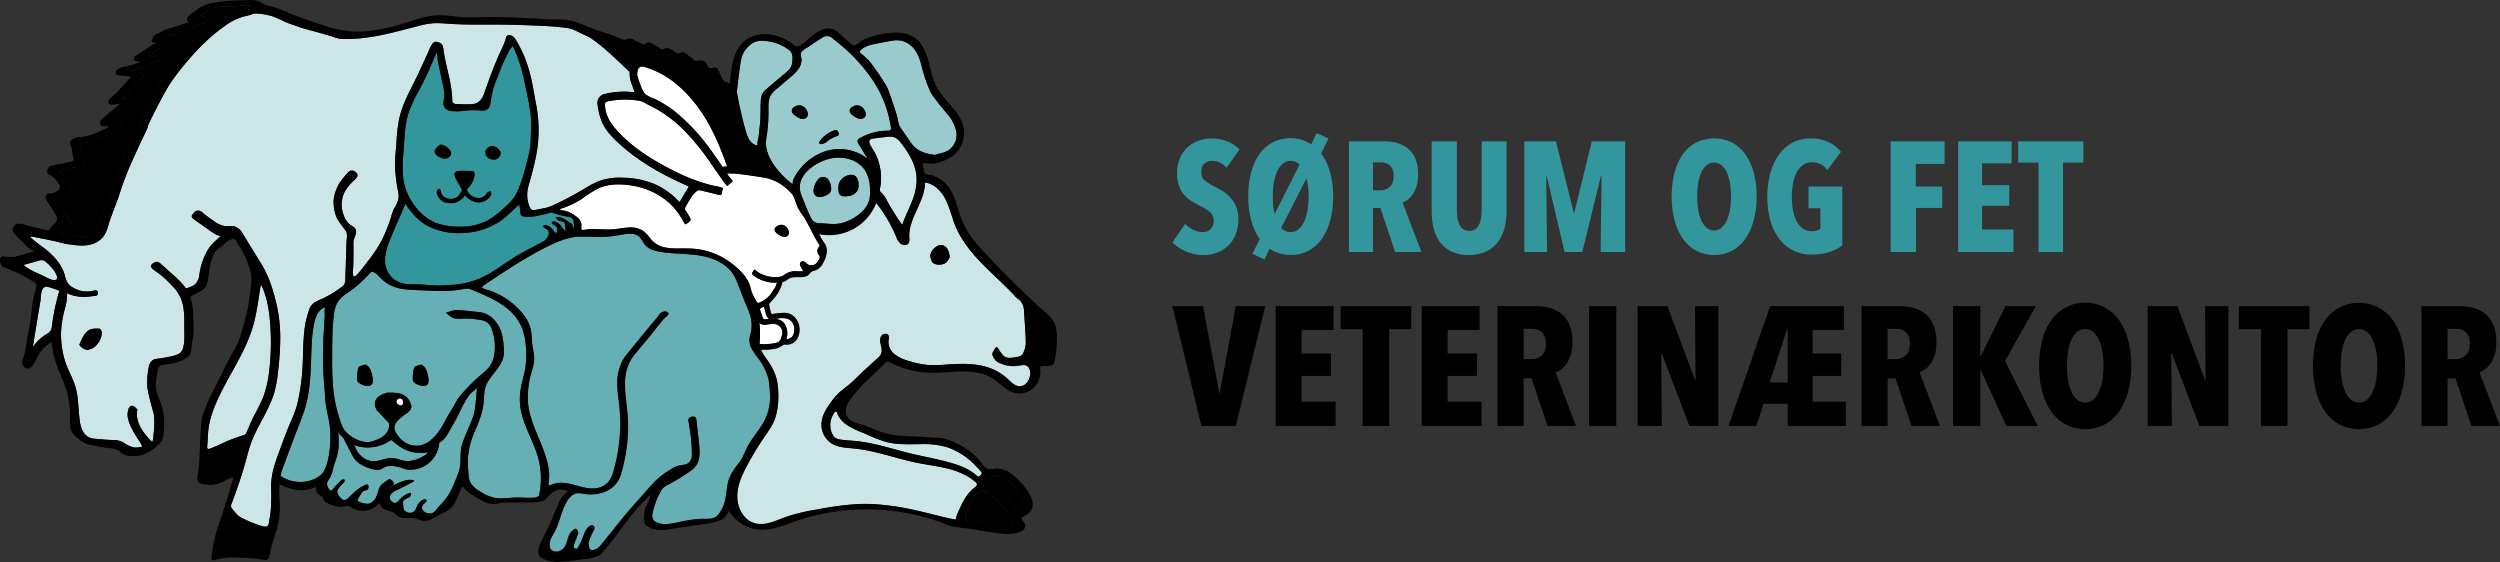 <?xml version="1.0" encoding="utf-8"?><svg xmlns="http://www.w3.org/2000/svg" viewBox="0 0 1204.98 271"><rect x="0" y="0" width="1204.98" height="271" fill="#333333" stroke="none"/><defs><style>.cls-1{fill:#cce5e6;}.cls-2{fill:#fff;}.cls-3{fill:#33969d;}.cls-4{fill:#99cbce;}.cls-5{fill:#66b0b5;}</style></defs><title>sorum-og-fet-veterinaerkontor-logo</title><g id="Layer_2" data-name="Layer 2"><g id="Layer_1-2" data-name="Layer 1"><path d="M33.63,106.29c1,1.61.83,2.35-.77,3.36-1.31.83-2.59,1.73-4.06,2.72,2.22.37,4.22.78,6.24,1a51.73,51.73,0,0,0,5.27.56,17,17,0,0,0,2.37-.19,3.57,3.57,0,0,0,2-.61,5.25,5.25,0,0,0,1.25-1.59c1-1.68,1.65-3.53,2.48-5.28s1.25-3.73,2-5.55C52.14,96,54,91.27,55.79,86.53c1.52-3.94,2.87-7.94,4.54-11.81,2.76-6.41,5.72-12.75,8.61-19.11.64-1.39,1.27-2.77,2-4.12,1.34-2.54,2.72-5.05,4.1-7.57,1.24-2.29,2.42-4.62,3.77-6.84a79,79,0,0,1,7.94-10.45c3.1-3.58,6-7.35,9.76-10.33,4-3.24,8.9-6,13.31-8.65a22.55,22.55,0,0,1,3.32-2c2.59-1,5.27-1.67,7.9-2.49,0-.14,0-.28,0-.42-1.48,0-3,0-4.43,0-2.16.1-4.32.45-6.47.37A17.19,17.19,0,0,0,101,4.79c-1.76,1-3.43,2.08-5.13,3.13.28.3.41.36.52.33a2.51,2.51,0,0,1,3.28,1.27,1,1,0,0,1-.19,1,36.16,36.16,0,0,1-4,1.68C91.1,13.63,86.68,15,82.27,16.5a8.2,8.2,0,0,0-1.49.84,7.35,7.35,0,0,0,2.64-.27c1.09-.29,3.26.53,3.4,1.49.2,1.48-1.31,1.33-2.08,1.87a.72.72,0,0,1-.24.1c-5,.74-9,3.46-12.87,6.69.78-.08,1.42-.11,2.05-.22a3.06,3.06,0,0,1,2.89,1.15c.67.73.57,1.2-.39,1.5-1.45.44-2.92.84-4.32,1.39-2,.78-4,1.72-6,2.53-.88.36-1.82.59-2.73.88a8.33,8.33,0,0,0,2.56.2,3.69,3.69,0,0,1,3.16,1.22c.62.66.38,1.09-.29,1.55a16.77,16.77,0,0,0-2.4,2c-1.59,1.65-3.09,3.38-4.65,5.08-.94,1-1.91,2.06-3,3.2a3.69,3.69,0,0,1,4.5,1.18,1.18,1.18,0,0,1,.14,1.06,17.86,17.86,0,0,1-1.77,1.7l-7,6.2a9.82,9.82,0,0,1,1.44.35,26.87,26.87,0,0,1,2.88,1.35,1.06,1.06,0,0,1,.08,1,11.72,11.72,0,0,1-2.71,2.24c-4.79,2.36-9.51,4.91-14.94,5.69a2.52,2.52,0,0,0-2.11,3.26c.56,2.14.8,4.36,1.35,6.51a1.2,1.2,0,0,1-.82,1.62,26.77,26.77,0,0,1-3.64.87c-2,.39-4,.64-6,1.11-1.62.37-1.67.75-.55,1.89a12,12,0,0,1,1.19,1.38c1.29,1.8,2.56,3.62,3.83,5.43.34.49.42.87-.2,1.29-2.11,1.45-4.17,3-6.23,4.47-.19.13-.38.64-.29.79C29.69,100.16,31.66,103.23,33.63,106.29Z"/><path class="cls-1" d="M28.57,140.3c-.67,2.25-1.27,4.53-1.79,6.82Q25.69,152,25.05,157a5.67,5.67,0,0,1-.8,2.63,6.15,6.15,0,0,1-1.82,1.4,21.16,21.16,0,0,0-6.62,6.36Q17.6,156.14,19.49,145c.38-2.26,0-6.76,2.94-6.84C23,138.1,28.69,139.89,28.57,140.3ZM26.12,135c2.93,0,.57-3.81-.54-5.21a23.55,23.55,0,0,0-3.25-3.37,4,4,0,0,0-1.83-1,4.24,4.24,0,0,0-1.92.25l-7.35,2.06A29.69,29.69,0,0,0,16.6,131c1.47.73,3,1.41,4.37,2.06S24.5,135,26.12,135Zm92.52,73.82c1.32-2.95,2.46-5.94,4-8.81a88.75,88.75,0,0,0,4.26-8.71,52.75,52.75,0,0,0,2.93-13.21c.12-1.06.22-2.11.32-3.16a118.65,118.65,0,0,0,0-19.86c-.51-6-1.59-12.33-4.27-17.79a5.85,5.85,0,0,0-.38,1.07c-1.07,6.75-1.88,13.57-3.94,20.12-4,12.82-12.36,23.86-17.59,36.25a50,50,0,0,0-3.22,10.2c-.63,3.38-.56,6.82-.88,10.21-.12,1.34.15,1.54,1.43,1.07s2.28-.91,3.41-1.4c2.09-.92,4.15-2,6.28-2.78,2.33-.92,4.73-1.66,7.08-2.52A1.25,1.25,0,0,0,118.64,208.82Zm19.48-.77c-1.42,3.69-2.7,7.44-4.09,11.14-1.91,5.06-3.43,10.38-3.32,15.84a100.35,100.35,0,0,1-.17,10.69,41.36,41.36,0,0,1-.67,4.69c-.16.8-.24,2.5-.84,3.08-.78.73-2.59.1-3.44-.13a53.14,53.14,0,0,1-8.11-3.28,9.4,9.4,0,0,1-4.16-3.19c-.36-.41-.72-.83-1.07-1.25a6,6,0,0,1-.58-.75c-.75-1.17.07-2.3.47-3.43.75-2,1.47-4.08,2.19-6.11,1.4-4,2.72-8.07,3.86-12.17,1-3.54,1.84-7.14,3.18-10.57,3.12-8,8.35-15.09,10.83-23.35a57.84,57.84,0,0,0,1.8-9.88c.55-4.79,1-9.59,1.06-14.41a72.69,72.69,0,0,0-1.79-18.49c-1.42-5.79-3.15-11.79-6-17-1.05-1.94-2.23-3.8-3.39-5.67-1-1.67-2.06-3.34-3.08-5l-3.72-6.1a7.3,7.3,0,0,0-3.75-3.49c-1.6-.52-3.36,0-5-.25a12.32,12.32,0,0,1-5.49-2.62,50.75,50.75,0,0,1-5.26-3.94,2.67,2.67,0,0,0-4.13.19c-.22.25-.42.53-.64.78-.93,1,0,1.85.81,2.42l2.69,1.9q2.51,1.77,5,3.55a24.27,24.27,0,0,0,2.63,1.67c.28.14,2.24,1.08,2.49.86a52.88,52.88,0,0,0-4.84,4.64,24,24,0,0,0-2.94,5,31.65,31.65,0,0,0-2.53,9,7.34,7.34,0,0,1-2.24,4.77,8.41,8.41,0,0,1-2.31,1.18l-1.45.56a.68.68,0,0,1-.39.07c-.21,0-.34-.22-.45-.4-2-3-5.13-5.43-7.81-7.88-1.29-1.19-2.61-2.35-3.92-3.53s-2.15-1.3-3.62-.38c-2.75,1.72.33,3.33,1.84,4.41a42.93,42.93,0,0,1,5.93,5.17l.93,1,.95,1c.48.52,1,1,1.41,1.6a18.72,18.72,0,0,1,3.51,8.84,47.52,47.52,0,0,1,.34,7.82c0,2.49.13,5,0,7.46a15.51,15.51,0,0,1-.79,4.21c-.71,2.15-2.83,2.76-4.65,3.25A69.68,69.68,0,0,1,75.1,173c-1.88.26-3,2-3.36,3.68a36.94,36.94,0,0,0-.74,9.55c.15,2.87,2.93,12.63,3,12.73a8.2,8.2,0,0,1,.29,1.7c.06.92.08,1.84.09,2.76a49.25,49.25,0,0,1-.32,5.7c-.14,1.24-.16,4.4-1.05,3.54-9.24-8.92-6.73-15.14-6.73-15.14s-3.74-5.08-4.72,1.22,7.86,16.18,6.9,16.55a16.15,16.15,0,0,1-3.38.45,12.27,12.27,0,0,1-5.38-2.35,10.23,10.23,0,0,0-5.33-1.3c-2.91-.08-5.79-.38-8.69-.63a6.59,6.59,0,0,1-5.39-3,14,14,0,0,1-1.86-5.9c-.75-5.42-.54-11-2.12-16.27-1.3-4.34-3.78-8.23-5.06-12.59a42.8,42.8,0,0,1-1.81-13.95,53.79,53.79,0,0,1,1.5-9.77,44.42,44.42,0,0,0,1.13-4.62,36.91,36.91,0,0,0,.27-4,20.09,20.09,0,0,0,11.51,1.48c.61-.08,1.21-.14,1.82-.19,1.2-.08,1.71-.63,1.52-1.75s-1.11-1-2-.82a15.18,15.18,0,0,1-3.62.42,13.21,13.21,0,0,1-6.6-2,7.65,7.65,0,0,1-2.59-2.5,15,15,0,0,1-1.14-3.34c-1.48-5.14-5-9-9-12.31-1.47-1.21-3.1-2.23-4.56-3.45-.86-.71-1.73-1.39-2.58-2.09a6.5,6.5,0,0,1-.57-.6,2.12,2.12,0,0,1,.8-.21c1.45.26,2.89.56,4.33.85,2.48.51,5,1,7.43,1.57,1.89.41,3.76,1,5.67,1.29,4,.54,8.09,1.16,12-.17A11.13,11.13,0,0,0,48.94,115c2.43-2.4,3-5.72,4-8.79,1.32-3.73,2.81-7.4,4.13-11.12.83-2.32,1.46-4.7,2.35-7s1.84-4.86,2.85-7.27c1.12-2.66,2.37-5.27,3.56-7.9.66-1.46,1.32-2.93,2-4.38,1-2.09,2-4.16,3-6.26.42-1,.57-2,1-2.93,1.62-3.33,3.27-6.63,5-9.9,1.49-2.83,3-5.71,4.68-8.41A100.5,100.5,0,0,1,88,32.24c6.5-8,13.38-15.11,22-20.87A26.9,26.9,0,0,1,119,7.61c1.55-.35,3.11-1.18,4.63-1.11a32,32,0,0,1,7.52,1.3,69.06,69.06,0,0,1,6.51,2.85c1.82.75,3.71,1.36,5.57,2,.89.32,1.78.67,2.69.93,4.61,1.3,9.24,2.5,13.81,3.89a19.23,19.23,0,0,0,5,1.29c12.57.43,24.55-3.05,36.59-6.16A40.58,40.58,0,0,1,209,11.18a49.45,49.45,0,0,1,6.55.22c10.35.75,20.69.25,31,.53,5,.14,9.92.27,14.88.55A114.23,114.23,0,0,1,274,13.61c2.33.4,4.51,1.76,6.73,2.76a29.1,29.1,0,0,1,4.41,2.26c1.93,1.3,3.73,2.79,5.54,4.26,1.35,1.09,2.64,2.24,3.91,3.42,3,2.78,6,5.56,8.91,8.4a13.71,13.71,0,0,0,1,5.87c.45,1.21.9,2.44,1.43,3.86-.73,0-1.36-.07-2-.12a37.79,37.79,0,0,0-12.5,1A4.29,4.29,0,0,0,288,50.11a32,32,0,0,0,2.38,9.25c2,4.13,5.28,7.39,8.67,10.42,8.7,7.8,18.6,13.48,29,18.3,1.33.62,2.68,1.2,4,1.79-1.51,2.54-3,5-4.46,7.47-.37-.31-.61-.48-.8-.68a35.83,35.83,0,0,0-11.46-8,41.71,41.71,0,0,0-15.36-3,29.17,29.17,0,0,0-11.51,1.71,42.12,42.12,0,0,0-6,3.11,152.67,152.67,0,0,1-16,8.52,18.37,18.37,0,0,1-4.74,1.46l-3.59.7c-2.36.47-2.76-.88-3.36-2.85a14.87,14.87,0,0,1-.43-7c.16-.92.42-1.82.67-2.72,1.32-4.74,2.64-9.39,3.51-14.22a66.35,66.35,0,0,0,1.09-12.66,66.78,66.78,0,0,0-1.38-12.22c-1-5.28-1.75-10.68-3.3-15.82a59.22,59.22,0,0,0-6.16-14.27,6.67,6.67,0,0,0-1.33-1.69c-.72-.6-2.42-1.17-3.18-.33a2,2,0,0,0-.36.82c-.79,3.09-2.42,6-3.68,8.88q-2,4.7-3.82,9.49c-1,2.72-2,5.44-2.92,8.19-.73,2.16-1.92,4.28-4.21,5.09a9.37,9.37,0,0,1-2.69.4c-2.31.08-4.61,0-6.92-.15a2.15,2.15,0,0,1-.71-.11c-.83-.32-1-1.43-1-2.32-.25-8.19-3.2-15.88-4.24-24-.14-1.13-.36-2.26-1.41-2.85s-2.44-1.05-3.33-.27c-1.36,1.17-2.15,3.68-2.89,5.28-2.4,5.18-4.72,10.42-7.32,15.5s-5.16,10.43-6.39,16.11a79,79,0,0,0-1.28,11.36c-.26,3.69-.73,7.31-.71,11a80.3,80.3,0,0,0,1.54,12.74,10.37,10.37,0,0,1,.17,3A14.39,14.39,0,0,1,190,100.4a25.89,25.89,0,0,0-1.58,4.5,81.85,81.85,0,0,1-4.58,11.29A77.63,77.63,0,0,1,177,126.33c-1,1.3-2,2.6-3,3.84-.46.52-2.67,3.39-3.37,3.12-.92-.36-.4-3.78-.38-4.56q.1-3.42.11-6.84c0-1.74,0-3.48,0-5.23s1.7-3.87,1.18-5.75c-.41-1.5-2.1-2-3.17-2.88a11.24,11.24,0,0,1-2.75-4.36,13.8,13.8,0,0,1,.57-11.3,20.88,20.88,0,0,1,4.31-5.28c1.43-1.32,2.89-2.67.75-4.29a2.49,2.49,0,0,0-3.36.15,41.07,41.07,0,0,0-4.43,5.54,22,22,0,0,0-2.28,5.77c-.8,3-.3,6,.46,8.95a13.13,13.13,0,0,0,1.82,3.65c1,1.56,2.19,3,3.25,4.52.94,1.36.35,3.91.3,5.46q-.09,3-.19,6-.18,6.11-.4,12.22a3.87,3.87,0,0,1-1.85,3.35,56.47,56.47,0,0,1-8.91,5.44,25.87,25.87,0,0,0-4.16,2,6.86,6.86,0,0,0-2.69,4.09,48,48,0,0,0-1.62,6,69,69,0,0,0-.83,7.45c-.32,5-.29,9.95-.62,14.91a102.15,102.15,0,0,1-2.28,15.76C142.26,199,139.92,203.4,138.12,208.05Zm-89.07-47.3c0-1.38-.45-2.4-1.63-2.38-1.56,0-3.41,0-4.62.79-2.33,1.53-3.32,4.26-4.48,6.73-.06.12,0,.33.08.48a5.57,5.57,0,0,0,3.47,2.28,15.33,15.33,0,0,0,1.9-.42,6.51,6.51,0,0,0,3.16-2.46A8.62,8.62,0,0,0,49.05,160.75Z"/><path class="cls-2" d="M307.32,37a6,6,0,0,1,0-2.74,2.32,2.32,0,0,1,3.2-2c8.58,2.48,15.64,7.49,21.71,14.24,7.37,8.18,12.27,17.86,16.21,28.15.71,1.85,1.39,3.71,2.06,5.58h-.14c-.75.06-1.46.14-2.07.23-2.45-3.53-4.87-7.08-7.45-10.49A89.28,89.28,0,0,0,329.7,57.6a67.46,67.46,0,0,0-5.2-4.51c-1.39-1-2.84-1.93-4.29-2.85a32.91,32.91,0,0,0-4.58-2.53,17.81,17.81,0,0,1-4.38-2.14c-1.6-1.3-1.93-3.23-2.7-5A34.86,34.86,0,0,1,307.32,37ZM369.56,156.5c-2,.16-2.89,0-3.57-1a48.1,48.1,0,0,1,.13,9.82,2.61,2.61,0,0,0,0,.56,29,29,0,0,0,6.95-.34c2.52-.33,3.32-1.31,3.88-4.21a4.12,4.12,0,0,0-3.08-5C372.37,155.82,371,156.38,369.56,156.5Zm9.69,7.2a8.48,8.48,0,0,0,2.23-1c1.64-1.51,1.83-5,.63-6.9-1.27-2.09-3.2-2.4-5.27-2.43a19,19,0,0,0-2.24.19c0,.11,0,.23-.05.35a5.38,5.38,0,0,1,4.31,3.62,8.36,8.36,0,0,1,.17,5.87Zm-12.64-15.11a.84.84,0,0,0-.29.71c.46,1.41.95,2.8,1.49,4.19a.91.91,0,0,0,.66.45,20.69,20.69,0,0,0,2.17-.17c-1.85-1.71-1.58-4-2.47-5.93A15.05,15.05,0,0,0,366.61,148.59Zm-16.16-65a26,26,0,0,1,3.84.08h0c1.11.12,2.2.24,3.31.38l.11,0,.75.09c3.18.41,6.35.91,9.53,1.42,5.75.92,10.35,4,14.15,8.39.85,1.91,1.55,3.9,2.28,5.86a33.57,33.57,0,0,0,3.39,5.24c1.89,3.4,3.64,6.91,5.49,10.34a21.94,21.94,0,0,0,1.48,2.34.88.88,0,0,1,0,1.26,3,3,0,0,0-.08,4,1.43,1.43,0,0,1,.1,1.93c-.26.39-.45.84-.72,1.24a3.48,3.48,0,0,1-5.59.57,2.4,2.4,0,0,0-1.38-.81c-1.26,0-1.87.93-1.39,2.18a24.73,24.73,0,0,0,1.5,2.67c-1.15,0-2.09.06-3,0a8.76,8.76,0,0,0-6.19,1.68c-1.95,1.48-4.22,1.17-6.42,1a15,15,0,0,1-8-3.57,14.54,14.54,0,0,0-1.11,1.76,1,1,0,0,0,.35.87,17.28,17.28,0,0,0,9.53,3.7l.93.07,1.22-.17c-.73,2.62-.74,2-2.69,5.12a12.59,12.59,0,0,1-6.16,4.77c-.22.09-.76-.19-.9-.44a27.71,27.71,0,0,1-2.52-5c-.44-1.32-.65-2.72-1.22-4-1.92-4.4-6-7.91-9.86-10.67a34.56,34.56,0,0,0-19.21-6.1c-3.56-.11-7.15.22-10.66-.39a11.74,11.74,0,0,1-7.57-4.1,20.17,20.17,0,0,0-3.74-4,11.4,11.4,0,0,0-7.16-1.62c-2.49.12-4.94.67-7.43.86-3.35.26-6.71-.16-10.06-.1-.84,0-1.67.05-2.5.14a7,7,0,0,1-2.16.24c-.81-.24-.46-.94-.45-1.7a5,5,0,0,0-.38-2.4,6,6,0,0,0-1.56-1.89,15.85,15.85,0,0,0-4-2.53,15,15,0,0,0-2.26-.76,9.77,9.77,0,0,1-2.3-.46c.5-.58,1.89-.87,2.63-1.18a44,44,0,0,0,8.17-4.1,55.63,55.63,0,0,1,7.81-5c5.17-2.37,11.19-2.2,16.71-1.28A35.73,35.73,0,0,1,318.93,95a30.23,30.23,0,0,1,8.35,8.29c.57.85,1.11,1.73,1.61,2.63.35.62.72,1.23,1.09,1.84a4,4,0,0,0,.46.4,19.15,19.15,0,0,0,2.2-1.62,1.38,1.38,0,0,0,.11-1.26,32.15,32.15,0,0,0-2.13-3.51,1.75,1.75,0,0,1-.12-2.21c1-1.65,1.9-3.44,3-5a14.28,14.28,0,0,1,2.57-2.64,1.72,1.72,0,0,1,1.35-.19c3,.68,5.94,1.38,8.89,2.18,1.07.29,1.56.08,1.67-1.08.07-.7.28-1.38.45-2.22-.85-.24-1.59-.52-2.34-.66C336.35,88.1,327.4,84,318.73,79.14c-7.68-4.29-14.93-9.23-21-15.85-3.09-3.36-5.62-7-6.1-11.84-.21-2,0-2.34,1.81-2.7a41.55,41.55,0,0,1,15-.12c1.57.26,3,1.39,4.53,2.13a61,61,0,0,1,16.51,11.82,112.74,112.74,0,0,1,12.77,15.59q3.27,4.76,6.6,9.49c.46.66,1,1.22,1.68,2,.91-.77,1.74-1.49,2.69-2.32-.86-1.12-1.7-2.1-2.45-3.15Zm23.1,27.78c.46,1.1,3.25,2.8,4.47,2.76a2,2,0,0,0,2.17-2.62c-.56-2.32-3-4.17-5.59-2.58C373.63,109.56,373.06,110.26,373.55,111.41Z"/><path class="cls-3" d="M213.2,39.67c-.62-2.92-1.26-5.84-1.87-8.77-.2-1-.33-2-.45-3a7.53,7.53,0,0,0-.34-2.17c-.06-.09-.13-.12-.2-.09a.61.61,0,0,0-.26.35,171.34,171.34,0,0,1-7.88,17.15,70.48,70.48,0,0,0-5.29,11.31c-1.88,5.92-1.84,12.19-2.38,18.31-.51,5.86-.89,12.15.88,17.84a28.73,28.73,0,0,0,3.73,7.5,24.82,24.82,0,0,0,9.69,8.76,25.08,25.08,0,0,0,6.71,1.93,38.87,38.87,0,0,0,8.49.38,27.26,27.26,0,0,0,11.3-3.07,42.57,42.57,0,0,0,7.61-5.85,42.58,42.58,0,0,0,3.47-3.38c2.55-2.9,3.81-6.27,5-9.87,1.41-4.17,2.46-8.46,3.54-12.73a35.39,35.39,0,0,0,.88-7.77c.11-4.13.43-8.35-.19-12.39-1.09-7.08-2.63-14.1-4.36-21a72.57,72.57,0,0,0-4.07-10.84,6.17,6.17,0,0,0-1.79,2.22,90.25,90.25,0,0,0-5,11.16c-.86,2.17-1.81,4.38-2.5,6.6a77,77,0,0,0-1.6,7.83,4.65,4.65,0,0,1-.74,2,3.32,3.32,0,0,1-2.29,1.18,12.38,12.38,0,0,1-2.65-.06,39.8,39.8,0,0,0-6.64.16,26.5,26.5,0,0,1-6.35.19,4.57,4.57,0,0,1-3.51-2c-.91-1.7,0-3.65,0-5.43A31.3,31.3,0,0,0,213.2,39.67ZM237.44,70.4c1.65.08,3.94,2.06,3.86,3.33a3.19,3.19,0,0,1-3.47,3.21c-2.55-.19-4-1.67-3.82-4C234.08,71.72,236,70.34,237.44,70.4ZM220.77,94.66a9.09,9.09,0,0,0,1.84-2.9c.13-.28-.26-.85-.48-1.26a51.6,51.6,0,0,1-2.84-5.34c-.65-1.66.15-2.67,1.91-2.75,1.94-.09,3.89-.07,5.84,0,1.41,0,2,.69,1.7,2.15a11.22,11.22,0,0,1-3,6,1.32,1.32,0,0,0-.18,2c2,3.12,6.21,3.87,8.51,1.48.37-.39.53-1,.93-1.32a5.12,5.12,0,0,1,1.45-.54c.12.53.47,1.15.31,1.56a6.58,6.58,0,0,1-7.43,3.69,9.52,9.52,0,0,1-5.23-3.32,7.93,7.93,0,0,1-8.06,3.74,6,6,0,0,1-5.44-4.6,2.41,2.41,0,0,1,0-1.33c.16-.38.66-.86,1-.85a1.35,1.35,0,0,1,.95.9,3.65,3.65,0,0,0,2.81,3.59A5.46,5.46,0,0,0,220.77,94.66ZM217.48,74a3.09,3.09,0,0,1-2.14,2.34,4.08,4.08,0,0,1-2.33-.14c-1.3-.59-2.86-1-3.37-2.59a2.17,2.17,0,0,1,.19-1.76,18.89,18.89,0,0,1,2.33-2.12C214.55,69.67,217.27,72,217.48,74Zm51.2,32c1.07.82,3.27.41,3.66,2a7.36,7.36,0,0,1,.11,1.25,6,6,0,0,1,.08,2c-1.09-.51-1.62-1.85-2.46-2.78-.69-.79-2.5-2-3.63-1.67-.24.07-.61.48-.57.57.48,1.14,1.92,1.09,2.51,2.25a3.23,3.23,0,0,1-.45,3,22.72,22.72,0,0,1-1.92-2.44c-.69-.78-2.5-2-3.64-1.66-.23.06-.6.48-.57.57.49,1.14,1.93,1.09,2.52,2.24.76,1.49-.6,3.78-2.09,4.84l-.94.48-.69.37L258,118.44c-3,1.57-6,3.11-8.92,4.86-6.19,3.74-11.86,8.46-18.56,11.18a39.21,39.21,0,0,1-6.57,2,68.16,68.16,0,0,1-18.15.86,73.84,73.84,0,0,0-8.39-.39,12.68,12.68,0,0,1-7.82-2.57,11.52,11.52,0,0,1-4-9.17,25.79,25.79,0,0,1,2.16-9c2.35-6.08,5.21-12,7.62-18,3.28,4.85,6.71,8.88,12.17,11.38a33.77,33.77,0,0,0,15.39,2.74,35,35,0,0,0,17.92-5.57c3.5-2.35,6.25-5.52,9.48-8.15.19,1.37.39,2.75.54,4.13a2.08,2.08,0,0,0,.29,1,2,2,0,0,0,1.45.64c3.67.47,7.35-.46,10.94-1.38.77-.2,1.56-.4,2.34-.62a38.15,38.15,0,0,0,6.88,1.91c1.32.29,3.27.42,3.65,2a8.54,8.54,0,0,1,.12,1.25,5.25,5.25,0,0,1,0,2.16,2,2,0,0,1-.38.64c0-1.35-.34-2.58-1-2.79a3.36,3.36,0,0,1-.89-.49c-1.83-1.29-3.79-2.62-6.13-2.5C267.75,104.58,268.52,105.89,268.68,106Z"/><path d="M483.45,238.18a86.68,86.68,0,0,1,6.46,7,1.82,1.82,0,0,0,.95.72,1.22,1.22,0,0,0,.93-.25,3.33,3.33,0,0,0,1.09-2.91,11.66,11.66,0,0,0-2.57-6.54,24.25,24.25,0,0,0-5.26-4.79,13.66,13.66,0,0,0-4.25-2.24,3.86,3.86,0,0,0-1.22-.15,2,2,0,0,0-.91.26c-1,.6-1.11,2-1.82,2.95C476.75,232.32,482.9,237.65,483.45,238.18Z"/><path d="M470.66,238.32a35.91,35.91,0,0,0-3.56,5.28c-.83,1.62-3,6.45-.54,7.58a4.68,4.68,0,0,0,1.67.32A97.87,97.87,0,0,1,479.69,253c2.59.48,5.28,1.07,7.79.3a1.6,1.6,0,0,0,.76-.4,1.43,1.43,0,0,0,.26-1.09,5,5,0,0,0-.92-2.08,42,42,0,0,0-10.95-12l-.37-.25c-1.15-.75-2.51-1.33-3.74-.83A4.69,4.69,0,0,0,470.66,238.32Z"/><path class="cls-4" d="M409.79,76.85a18.65,18.65,0,0,0-11.54.14c-5.3,1.75-11.78,6-12.66,12-.47,3.11.86,5.39,1.91,8.17,1,2.56,2.08,5.07,3.25,7.54a5.65,5.65,0,0,0,1.05,1.69,5.22,5.22,0,0,0,3.6,1.24c3.17.12,6.32.67,9.48.08a20.93,20.93,0,0,0,8.2-3.69,15.65,15.65,0,0,0,5.06-5.37,10.73,10.73,0,0,0,.89-2.45,19.08,19.08,0,0,0,.3-6,17.13,17.13,0,0,0-2.49-8.29A13.5,13.5,0,0,0,409.79,76.85ZM397.32,94.53a7.32,7.32,0,0,1-2.43.45c-1.61.1-2.93-1.52-2.76-3.44a9.61,9.61,0,0,1,2.34-5.27,3.25,3.25,0,0,1,3.63-.67c.85.32,1.49,1.51,1.95,2.45a10.54,10.54,0,0,1,.58,2.66C400.72,92.85,399.54,93.55,397.32,94.53Zm12.17-.14a10.26,10.26,0,0,1-3.35.16A2.7,2.7,0,0,1,404.32,93a10.86,10.86,0,0,1-.13-3.86c.33-2.73,4.13-5.53,7.08-4.79,1.37.34,2.41,1.92,2.52,4,0,.35,0,.7,0,1C414.09,91.83,411.84,94.05,409.49,94.39Zm-52.74-41.9c-.64-2.73-1.12-5.5-1.63-8.08.41-3.37.75-6.48,1.18-9.58a67.31,67.31,0,0,1,1.13-7.08,12.14,12.14,0,0,1,4.3-6.19c2.54-2.19,5.46-2,8.39-1.65a21.91,21.91,0,0,1,10.48,4.42,4.37,4.37,0,0,1,1.38,3.1c0,2.22-.06,4.6-1.78,6.33-1.35,1.35-2.91,2.49-4.35,3.74q-3.53,3-7,6c-2.07,1.82-2.16,4.33-2.23,6.82s0,5.26-.19,7.88-.5,5.09-.79,7.62h0a22,22,0,0,0-.6,4.3h0c-.13.11-.35.06-.73-.09-2.8-1-3.82-3.55-4.59-6C358.51,60.27,357.65,56.37,356.75,52.49ZM415.24,23.8a12.72,12.72,0,0,1,5.41-2.41c3.33-.68,6.67-1.34,10-1.87a10.42,10.42,0,0,1,8.85,2.86,12.15,12.15,0,0,1,2.26,2.92c1.55,2.6,2.19,5.48,2.91,8.41a80.1,80.1,0,0,0,3.75,10.5,16.78,16.78,0,0,0,2.17,3.21c1,1.37,2,2.73,3.07,4s2.15,2.62,3.26,3.91a18.5,18.5,0,0,1,3.91,7.69,8.76,8.76,0,0,1-6,10.47c-1.49.42-3,.82-4.24,1.16-4.76-.55-8.79-1.87-11.49-5.8-1.66-2.41-3.32-4.83-5-7.22-1.11-1.59-1.19-3.47-1.65-5.25s-1.14-3.81-1.76-5.7c-.71-2.13-1.43-4.25-2.2-6.36a19,19,0,0,0-1.36-3.06c-1-1.7-2.09-3.32-3.15-5-.12-.18-.23-.36-.37-.54-1.49-2-2.88-4.2-4.51-6.14A34.17,34.17,0,0,0,415,25.83C414,25,414.44,24.42,415.24,23.8ZM374.33,42.86a12.79,12.79,0,0,0-2.79,3c-1.28,2.14-1.17,4.79-1.15,7.29a78.23,78.23,0,0,1-.8,12.13c-.16,1.14-.35,2.28-.44,3.43v0c0,10.83,12.84,20.06,12.84,20.06v.11a9.83,9.83,0,0,0,.17-1.86,26.51,26.51,0,0,1,15.57-14.09,22.31,22.31,0,0,1,20.43,3.54l-4.29-7a2.36,2.36,0,0,1-.5-1.84,2.23,2.23,0,0,1,1.14-1.1A27.43,27.43,0,0,1,428,63a1.57,1.57,0,0,0,1.15-.29,1.54,1.54,0,0,0,.26-1.35,55.22,55.22,0,0,0-9.59-23.95,83.82,83.82,0,0,0-18.13-18.57,3.91,3.91,0,0,0-5.51-.56c-2,1.16-3.89,2.42-5.75,3.76-1.32.95-3.45,1.82-4.29,3.27a1.64,1.64,0,0,0-.21.66,15.68,15.68,0,0,0,.39,2.49,7.63,7.63,0,0,1-1.16,4.31,20.19,20.19,0,0,1-4.43,4.66Zm36.57,8.6c3-1.79,5.66.3,6.3,2.9.41,1.71-.66,2.91-2.45,3-1.37,0-4.51-1.87-5-3.11S409.81,52.13,410.9,51.46ZM395.15,68a14.2,14.2,0,0,1,7.25-5.25c1.31-.43,1.46.62,1.81,1.23s-.08,1.38-.84,1.61a14.72,14.72,0,0,0-5.12,2.93,8.62,8.62,0,0,1-2.49,1l-1.1-.56A7.47,7.47,0,0,1,395.15,68ZM383,51.46c3-1.79,5.66.3,6.29,2.9.42,1.71-.65,2.91-2.44,3-1.37,0-4.51-1.87-5-3.11S381.89,52.13,383,51.46Z"/><path class="cls-1" d="M494.45,176.15a4.9,4.9,0,0,0-1.91-.07,24.41,24.41,0,0,1-4.72.45c-3.91-.38-3-.5-6-1.43a6,6,0,0,1-3.51-4.42,1,1,0,0,1,.13-.5c.36-.69.74-1.36,1.12-2,.51-.9,1.22-1,1.65-.06s2.35,3.59,3.19,3.95c2,.9,3.47.45,5.52.15,1-.14,2.48-.52,2.88-1.25a11.79,11.79,0,0,0,1.67-5.38c-.05-5.13-.56-10.27-.85-15.4a8,8,0,0,0-1.64-4.94,19.75,19.75,0,0,0-2.05-1.73c-.7-.62-1.29-1.4-1.94-2.07-2.76-2.86-5.66-5.6-8.53-8.34-7.49-7.16-15.17-14.69-19.1-24.49-1.64-4.12-2.57-8.53-4.59-12.48s-5.48-7.55-9.89-8.11c0,9.3-8.14,17.3-7.58,26.59a4.56,4.56,0,0,1-.28,2.57c-.74,1.26-2.7,1.23-3.85.35a8.4,8.4,0,0,1-2.31-3.65,68.39,68.39,0,0,0-9.51-16,24.36,24.36,0,0,1-27.54,15c.31.59.62,1.18.94,1.77a19.84,19.84,0,0,0,1.46,2.37c1.75,2.37,1.53,4.89.63,7.43a20.89,20.89,0,0,1-1.38,2.86,6.72,6.72,0,0,1-2.66,2.68c-.93.53-2.24.56-3,1.32a6,6,0,0,0-.54.68c-2.21,2.71-6.37,1-9.25,2-1.3.45-2.4,1.92-3.8,1.9a18.84,18.84,0,0,1-3.36,7,37.66,37.66,0,0,1-2.73,3.07,1.5,1.5,0,0,0-.4,1c.22,1.25.56,2.49.82,3.74.16.71.54.8,1.17.72,1.73-.23,3.46-.47,5.2-.53,4.52-.17,8.17,4.32,7.38,9.44-.62,4-3.21,6.2-7.06,5.78a1.51,1.51,0,0,0-.78.26,13.12,13.12,0,0,1-3.14,1.6,28,28,0,0,1-7.52.64c.14.31.28.62.43.92,1.15,2.23,2.79,4.14,4.1,6.27a26.39,26.39,0,0,1,3,6.85,28.71,28.71,0,0,1,.81,6.14,36.28,36.28,0,0,1-1.25,12.1c-1.22,4.09-3.8,7.4-6.16,10.88-2.6,3.83-5,7.82-7.18,11.89-2.65,4.87-5.14,10.08-5.16,15.63s3.09,11.48,8.43,13c5,1.41,10.07-1.23,14.95-3a90.73,90.73,0,0,1,15.41-3.67A147.12,147.12,0,0,1,413.24,243a76.59,76.59,0,0,1,8.16.05,123.93,123.93,0,0,1,19.26,2.75c6.51,1.4,12.9,3.28,19.43,4.55a.64.64,0,0,0,.56-.05.68.68,0,0,0,.19-.5,11.41,11.41,0,0,1,1.06-3.14c1.93-4.3,4-8.8,7.81-11.6,1.41-1,1.65-1.78.26-2.92a27.66,27.66,0,0,0-4.05-2.82,37.07,37.07,0,0,0-9.13-3.47c-4.82-1.22-9.79-1.8-14.68-2.78-10.16-2.05-20-5.85-30.3-6.89-3.74-.39-7.7-.46-10.91-2.41a10.76,10.76,0,0,1-4.94-8.9c-.09-4.22,2.26-7.85,4.66-11.12a27.73,27.73,0,0,1,3.48-4.15c2-1.83,4.2-3.39,6.23-5.17s4-3.92,6.11-5.81l6.5-5.93a6.39,6.39,0,0,0,1.75-2.13c.58-1.32.22-2.84-.1-4.24s-.61-3,.09-4.23,2.81-1.73,3.53-.49c.48.8.16,1.79.05,2.71a7.74,7.74,0,0,0,3.27,6.68,20.76,20.76,0,0,0,7.07,3.13,40.54,40.54,0,0,0,8.57,1.77,67.47,67.47,0,0,0,8.88-.17c3-.19,5.94-.38,8.91-.32,7.61.13,14.89,1.79,20.6,7.09,1.6,1.49,3.32,3.31,5.37,3.65a4.47,4.47,0,0,0,1.1,0c2.41-.25,4-2.71,4.47-5.1C496.85,179.15,496.31,176.71,494.45,176.15ZM456,126.47c-1.47,1.55-5.69,1.51-6.77-.24a10.49,10.49,0,0,1-.9-3c.33-2.89,3.6-5.7,6.11-5a4.68,4.68,0,0,1,2.84,3.39,1.46,1.46,0,0,0,0,.52C458.38,124,457.23,125.23,456,126.47Zm-47.68,78.46a46.61,46.61,0,0,0,7.93,3.8c.55.22,1.09.46,1.63.7a60.56,60.56,0,0,0,9.48,3.64c5.5,1.4,11.25,1,16.92,1a38.66,38.66,0,0,1,12.92,1.7,35.16,35.16,0,0,1,11.16,6.86,61.61,61.61,0,0,1,4.48,4.66c.87,1-.05,1.62-.64,2.18s-1.11.12-1.65-.36c-4-3.6-9.17-5.22-14.31-6.59-5.32-1.43-10.75-2.39-16.11-3.65-9.41-2.24-18.65-5.48-28.29-6.36-2.33-.21-4.68-.28-7-.69a5.48,5.48,0,0,1-2.4-.91,4.51,4.51,0,0,1-1.14-1.46,10.06,10.06,0,0,1-.91-6.75c.19-.85,2.19-6.09,3.05-3.83a12.06,12.06,0,0,0,1.12,2.35A13.28,13.28,0,0,0,408.36,204.93ZM424.17,90.71a25.51,25.51,0,0,0,0-10l-.24-1.08A26.26,26.26,0,0,0,422,74.25c-.85-1.68-2-3.19-2.77-4.92a2.12,2.12,0,0,1-.23-1.39c.35-1.26,2.15-1.19,3.16-1.33,1.62-.24,3.25-.42,4.87-.6a8.71,8.71,0,0,1,4.28.24A8.19,8.19,0,0,1,434.36,69c3.87,4.94,7.24,10.68,7.46,17a28.83,28.83,0,0,1-2.43,11.49c-1.45,3.67-3.24,7.2-4.54,10.92a121.33,121.33,0,0,1-7.33-11.66,14.51,14.51,0,0,0-2.69-3.9,2.38,2.38,0,0,1-.67-.78A2.11,2.11,0,0,1,424.17,90.71Z"/><path class="cls-5" d="M158.11,221.46a17.54,17.54,0,0,1-2.23,6,8.2,8.2,0,0,1-2,2.08,16,16,0,0,1-7.22,2.68,17.47,17.47,0,0,1-11.38-2.76c0-.3.09-.61.13-.91a27.8,27.8,0,0,1,1.71-5c.69-2,1.41-3.89,2.13-5.83.8-2.14,1.58-4.28,2.39-6.42,1.63-4.28,3.38-8.51,4.86-12.84,3.64-10.63,3.19-21.57,3.77-32.65a64.52,64.52,0,0,1,1.18-10c.58-2.77,2.06-7.19,5.43-7.51-.68,1.09-.27,2.81-.35,4.06-.41,6.46-.79,12.92-.84,19.39s.49,12.72,1,19.11c.1,1.47.21,2.95.42,4.41.4,2.75,1.12,5.44,1.58,8.18A48,48,0,0,1,158.11,221.46Zm71.22-28.26c.24-2.07.4-4.16.6-6.31,0,.41-2.51,2.16-2.92,2.63a22.8,22.8,0,0,0-2.43,3.34c-1.43,2.34-2.56,4.84-3.76,7.3-1.1,2.25-2.39,4.38-3.63,6.57s-2.57,4.87-4.85,6.27a1.43,1.43,0,0,0-.56.47,1.36,1.36,0,0,0-.13.57,13.92,13.92,0,0,1-11.77,12.26,10.73,10.73,0,0,1-3.39.12,15.8,15.8,0,0,1-2.69-.75c-2.77-.91-5.9-1.64-8.52-.35a14.33,14.33,0,0,1-2.06,1.06,5.89,5.89,0,0,1-2.83,0c-3.61-.74-8.18-2.67-10.06-6-1.7-3-3.25-6.13-4.81-9.23a18,18,0,0,1-2.71-3c.5,1,.37,2.85.43,4a28.39,28.39,0,0,1-.14,4.52c-.4,3.48-1.95,6.53-2.67,9.9a13.91,13.91,0,0,1-1.23,3.45c-.49.95-1.4,1.94-1.55,3s.73,3.49,2,3.49c.46,0,1.28-1.29,1.59-1.63.56-.62,1.13-1.24,1.7-1.85a11.33,11.33,0,0,1,1.8-1.66c.32-.23.85-.16,1.3-.23,0,.4.14.92-.07,1.18-1.13,1.46-3.95,3.38-3.27,5.47a6.08,6.08,0,0,0,1.14,1.84c.56.72,1.26,1.5,2.18,1.48a2.71,2.71,0,0,0,1.55-.74c1-.84,1.94-1.83,2.92-2.74a22.56,22.56,0,0,1,3.79-2.86,14.07,14.07,0,0,1,2.2-1.09c.95-.34,1.15.08,1.18,1.09a1.55,1.55,0,0,1-.48,1.26c-.49.42-1.22.38-1.8.65a3.52,3.52,0,0,0-1.4,1.53l-1.4,2.31c-1,1.69,4,2.53,5.1,2.32,2-.38,3.27-2.11,4-3.91.8-2.09.92-4.13,2.74-5.68.74-.63,1.62-1.09,2.38-1.7a2.14,2.14,0,0,1,.69-.46c1.14-.41,3.25,2,1.91,2.92a8.43,8.43,0,0,0-2.22,1.57,12.1,12.1,0,0,1,1.79-1.14c3-1.6,6.63-3.59,10.18-3,.25,0,.56.19.52.43s-.17.23-.29.29c-2.57,1.41-5.17,2.74-7.82,4a10.66,10.66,0,0,0-2.32,1.33,3.41,3.41,0,0,0-1.31,2.28c-.1,1.41,1.82,3.29,3.23,2.51a3.52,3.52,0,0,0,.84-.71c1.68-1.75,3.49-3.56,6-3.92.45-.07-.1,1.49-.24,1.66-1,1.1-3.4,1.12-3.48,2.89a8.83,8.83,0,0,0,.14,1.35,5.79,5.79,0,0,0,.41,2.32,3.58,3.58,0,0,0,4.27,1.07c1.33-.67,1.62-2.39,2.37-3.67.58-1,2.26-2.63,3.53-2.52.26,0,.74.38.72.48-.29,1.32-1.83,1.56-2.21,2.91-.69,2.39,2.88,3.92,4.77,3.3a4.83,4.83,0,0,0,2-1.63c2.06-2.44,4.49-4.77,6.16-7.49a51.58,51.58,0,0,0,3.63-8,20.5,20.5,0,0,0,1.81-5.82c.24-2.27.11-4.57.29-6.85a16.33,16.33,0,0,1,.58-3.22,47.18,47.18,0,0,1,2-5.31c1.23-3.05,2.67-6.05,3.67-9.18A37.47,37.47,0,0,0,229.33,193.2Zm131.44,21.11c2.35-4,5.58-7.53,7.69-11.69a25.34,25.34,0,0,0,2.7-11.1c0-1.8-.26-3.58-.36-5.35a19.14,19.14,0,0,0-1.11-5.61,28.67,28.67,0,0,0-3.8-7.2,49.1,49.1,0,0,1-3.54-5.08,8.33,8.33,0,0,1-.86-6.55,16.93,16.93,0,0,0,.05-9.67,75.93,75.93,0,0,0-2.84-7.18q-1.5-3.84-3-7.68a30.5,30.5,0,0,0-2.13-4.65c-3.29-5.43-9.7-8.23-16-9.31s-12.68-.8-19-1.78c-3-.47-6.27-1.4-8.09-3.86a29,29,0,0,0-2.17-3.27c-2.27-2.34-6.09-1.68-9.3-1.09a64.13,64.13,0,0,1-13.12,1,62.67,62.67,0,0,0-8.88,0,22.58,22.58,0,0,0-2.61.45,9.26,9.26,0,0,1-2.39.65,53.08,53.08,0,0,0-6.85,2.83c-11.35,5.47-21.86,12.52-32.33,19.55-2,1.33,2.31,2,3.07,2.3a35.69,35.69,0,0,1,15.41,10.5,19.82,19.82,0,0,1,4.2,7.32c.78,2.74.67,5.66,1,8.49.32,2.43,1,4.82.85,7.26a24.26,24.26,0,0,1-1.13,5.24,42.38,42.38,0,0,0-1.83,15.31c1,10.93,7.86,20.17,9.77,30.87a29.44,29.44,0,0,1,.45,4.29c0,.77-.6,4.12-.17,4.5s2-.55,2.49-.68a12.46,12.46,0,0,1,2.83-.45c6-.27,11.74,3.53,17.66,2.61a9.45,9.45,0,0,0,5.68-3,14.32,14.32,0,0,0,2.62-5.64,82.13,82.13,0,0,0,2.7-31c-.35-3.48-.94-6.95-1-10.44a22.82,22.82,0,0,1,.93-7.26,19.82,19.82,0,0,1,3.11-6.48c4.15-5.16,8.37-10.26,12.56-15.37,1.18-1.44,2.49-2.8,3.54-4.34a3.34,3.34,0,0,1,3.56-1.58c1.08.33,1.31,1,.54,1.81s-1.6,1.33-2.25,2.12c-2.39,2.93-4.68,5.94-7.07,8.86-2.17,2.67-4.45,5.22-6.61,7.89-3.82,4.7-4.85,10.25-4.58,16.09.31,6.39,1.56,12.62,1.47,19a81.42,81.42,0,0,1-2.47,18.85c-.22.87-.45,1.73-.7,2.58a14.05,14.05,0,0,1-3.26,6.37,14.3,14.3,0,0,1-5.51,3.47,19.72,19.72,0,0,1-9.77.67,9,9,0,0,0-3.1-.22c-3.73.69-5.86,5.84-7,8.94s-1.95,6.53-3.57,9.51a35.4,35.4,0,0,0-2,3.8c-.52,1.37-.87,4,.44,5.07,2,1.66,5.19.62,6.55-1.76s1.24-5.77,3.86-7.72c.63-.48,1.21-1,1.73-.49a2.46,2.46,0,0,1,.69,2c-.47,1.72-1.27,3.35-1.87,5a3.25,3.25,0,0,0-.22,1.62,1.33,1.33,0,0,0,.85.78,1.12,1.12,0,0,0,1-.24A39.65,39.65,0,0,0,281,259c.72-2.12,1.48-4.15,3.28-5.55a1.81,1.81,0,0,1,1.71-.13,1.9,1.9,0,0,1,.5,1.69c-.38,1.12-1.18,2.09-1.57,3.2-.55,1.61-1.47,3.13-1.06,5s1,2.29,2.84,1.68,2.72-2,3.78-3.28c3.12-3.69,6.08-7.51,9.12-11.26s6.37-7.54,9.68-11.19c3-3.31,5.89-7,9.41-9.78a49,49,0,0,1,4.37-3,14.21,14.21,0,0,1,3.74-1.86c1.79-.49,3.87-.32,5.26-1.55a5,5,0,0,0,1.42-3.62,73.55,73.55,0,0,0-1-12.49c-.13-.92-.27-1.82-.42-2.73-.11-.65-.53-1.67-.18-2.28a2.59,2.59,0,0,1,2.52-1.06c1.25.17,1.25,1.43,1.37,2.5.32,2.87.63,5.73.95,8.58.44,3.92,1.2,8.84-1.08,12.35a11.79,11.79,0,0,1-3.37,3.15A92.26,92.26,0,0,1,322,233.62a9,9,0,0,0-2.35,1.55,7.14,7.14,0,0,0-1.06,1.5A34.57,34.57,0,0,0,315.1,245c-.71,2.62-1.63,5.42,1.38,6.79,3.29,1.52,7.18.59,10.57-.08a62.51,62.51,0,0,1,11-1.65c1.89,0,3.88.2,5.71-.37,2.15-.68,3.13-2.48,4.15-4.3,2.45-4.36,1.9-9,3.22-13.67a17.58,17.58,0,0,1,1.84-4.16,37.53,37.53,0,0,1,3.14-4.45C358.23,220.47,359.08,217.2,360.77,214.31Zm-186.89,5.23a9.08,9.08,0,0,0,5.78,2.74c3.22.15,6.29-1.73,9.51-1.54,2.24.13,4.31,1.25,6.54,1.44,3.11.26,7.12-1.34,9.64-3.13.34-.25.81-1,1.16-1.18-1.12.39-3,.62-6.34.23-6.92-.8-11.11-6.28-11.76-6a19.23,19.23,0,0,1-13.7,3.39,16,16,0,0,1-4.35-1.26c.65.29,1.1,2,1.44,2.63A13.68,13.68,0,0,0,173.88,219.54Zm86.2,4.09a38.54,38.54,0,0,1-.2,14.79.29.29,0,0,1,0,.09,1.21,1.21,0,0,1-.22.52c-.86,1-3.74.89-4.93.91-2,0-4-.16-5.93-.13-3.49.05-7,.8-10.43.13a21.71,21.71,0,0,1-7.34-3.31,12.13,12.13,0,0,1-4-3.59c-1.08-1.8-1.17-3.88-1.3-5.91a53.46,53.46,0,0,1-.19-6.58,42.35,42.35,0,0,1,3.84-13.88c1.86-4.36,3.46-8.64,3.82-13.44a34.08,34.08,0,0,1,.58-5.89c1.52-5.94,7.93-9.83,9-15.88a19.41,19.41,0,0,0-.05-5.05,30.47,30.47,0,0,0-1.1-6.43c-1.47-4.56-5.44-9-10.44-9.52-3.71-.35-7.41-.93-11.13-1-1.69-.05-3.4.81-5.21,1.28,1.39,1,2.71,2.42,4.46,2.75a15.61,15.61,0,0,0,3.55.09,40.5,40.5,0,0,1,8.86.68,7.68,7.68,0,0,1,3.27,1.22,7.2,7.2,0,0,1,2.18,3.54,24.6,24.6,0,0,1,.77,13.57,13.69,13.69,0,0,1-4.58,6.76,94.8,94.8,0,0,0-11.58,11.44c-1.63,2-2.59,4.3-3.94,6.43-1.56,2.45-2.9,5-4.35,7.54a25.34,25.34,0,0,1-6.29,7.75c-5.73,4.33-12.61,2.32-16.17-3.69a4.6,4.6,0,0,1-.8-3.63,6.2,6.2,0,0,1,1.22-2.11,20.76,20.76,0,0,1,4.55-3.81c1.21-.87,2.7-2.31,2.21-4-1.9-6.38-7.24-6-11.56-6-9.13,2.41-5,8.45-5,8.45q2.67,2.84,5.36,5.66a2.22,2.22,0,0,1,.44.58,2.06,2.06,0,0,1,.12.7c.14,4.87-4.48,7-8.47,8.16-4.43,1.31-11.2-2.4-13.48-6.14a17.69,17.69,0,0,1-1.55-3.73,68.62,68.62,0,0,1-3.28-14,146.53,146.53,0,0,1-.67-15.82c0-6.49,0-13,.61-19.45.25-2.92.65-5.95,2.27-8.38,1.87-2.8,5-4.33,7.62-6.3a72,72,0,0,0,8-7.69,1.12,1.12,0,0,1,.47-.34,1,1,0,0,1,.69.08c2,.74,3.32,2.79,4.95,4.12a18.24,18.24,0,0,0,5.91,3.31c3.57,1.14,7.38,1.22,11.13,1.38,7.16.29,14.39.84,21.44-.49a8,8,0,0,1,2.43-.23,7.6,7.6,0,0,1,2,.62c9.69,4.08,19.79,8.06,24.05,18.48a31.85,31.85,0,0,1,1.78,8.42,43.06,43.06,0,0,1-.22,10.58c-.63,3.92-2,7.71-2.46,11.65a28.36,28.36,0,0,0,.1,7.7C252.34,206.1,258.37,214.17,260.08,223.63Zm-84.26-47.87c-.89.31-1.81.56-2.67.93s-1.33,6.18-.9,6.95c1,1.73,4.66,3,6.41,2.06a2.14,2.14,0,0,0,1-1.43C179.9,181.55,178.62,175.93,175.82,175.76Zm26.87,0c-.9.31-1.81.56-2.68.93s-1.32,6.18-.89,6.95c1,1.73,4.65,3,6.41,2.06a2.13,2.13,0,0,0,1-1.43C206.76,181.55,205.48,175.93,202.69,175.76Z"/><path d="M47.42,158.37c-1.56,0-3.41,0-4.62.79-2.33,1.53-3.32,4.26-4.48,6.73-.06.12,0,.33.08.48a5.57,5.57,0,0,0,3.47,2.28,15.33,15.33,0,0,0,1.9-.42,6.51,6.51,0,0,0,3.16-2.46,8.62,8.62,0,0,0,2.12-5C49.08,159.37,48.6,158.35,47.42,158.37Z"/><path d="M457.32,121.59a4.68,4.68,0,0,0-2.84-3.39c-2.51-.65-5.78,2.16-6.11,5a10.49,10.49,0,0,0,.9,3c1.08,1.75,5.3,1.79,6.77.24,1.19-1.24,2.34-2.45,1.31-4.36A1.46,1.46,0,0,1,457.32,121.59Z"/><path d="M175.82,175.76c-.89.31-1.81.56-2.67.93s-1.33,6.18-.9,6.95c1,1.73,4.66,3,6.41,2.06a2.14,2.14,0,0,0,1-1.43C179.9,181.55,178.62,175.93,175.82,175.76Z"/><path d="M202.69,175.76c-.9.31-1.81.56-2.68.93s-1.32,6.18-.89,6.95c1,1.73,4.65,3,6.41,2.06a2.13,2.13,0,0,0,1-1.43C206.76,181.55,205.48,175.93,202.69,175.76Z"/><path d="M378,114.17a2,2,0,0,0,2.17-2.62c-.56-2.32-3-4.17-5.59-2.58-1,.59-1.54,1.29-1.05,2.44S376.8,114.21,378,114.17Z"/><path d="M386.84,57.32c1.79,0,2.86-1.25,2.44-3-.63-2.6-3.33-4.69-6.29-2.9-1.1.67-1.74,1.45-1.19,2.75S385.47,57.36,386.84,57.32Z"/><path d="M414.75,57.32c1.79,0,2.86-1.25,2.45-3-.64-2.6-3.33-4.69-6.3-2.9-1.09.67-1.73,1.45-1.18,2.75S413.38,57.36,414.75,57.32Z"/><path d="M209.83,71.84a2.17,2.17,0,0,0-.19,1.76c.51,1.57,2.07,2,3.37,2.59a4.08,4.08,0,0,0,2.33.14A3.09,3.09,0,0,0,217.48,74c-.21-2-2.93-4.32-5.32-4.27A18.89,18.89,0,0,0,209.83,71.84Z"/><path d="M237.83,76.94a3.19,3.19,0,0,0,3.47-3.21c.08-1.27-2.21-3.25-3.86-3.33-1.49-.06-3.36,1.32-3.43,2.53C233.86,75.27,235.28,76.75,237.83,76.94Z"/><path d="M398.25,68.56a14.72,14.72,0,0,1,5.12-2.93c.76-.23,1.26-.88.84-1.61s-.5-1.66-1.81-1.23A14.2,14.2,0,0,0,395.15,68a7.47,7.47,0,0,0-.49.93l1.1.56A8.62,8.62,0,0,0,398.25,68.56Z"/><path d="M413.79,88.39c-.11-2.09-1.15-3.67-2.52-4-2.95-.74-6.75,2.06-7.08,4.79a10.86,10.86,0,0,0,.13,3.86,2.7,2.7,0,0,0,1.82,1.52,10.26,10.26,0,0,0,3.35-.16c2.35-.34,4.6-2.56,4.3-5C413.79,89.09,413.8,88.74,413.79,88.39Z"/><path d="M398.1,85.6a3.25,3.25,0,0,0-3.63.67,9.61,9.61,0,0,0-2.34,5.27c-.17,1.92,1.15,3.54,2.76,3.44a7.32,7.32,0,0,0,2.43-.45c2.22-1,3.4-1.68,3.31-3.82a10.54,10.54,0,0,0-.58-2.66C399.59,87.11,399,85.92,398.1,85.6Z"/><path d="M262.23,116.25l-.94.48A3.22,3.22,0,0,0,262.23,116.25Z"/><path d="M369.15,68.66c.09-1.15.28-2.29.44-3.43A13.68,13.68,0,0,0,369.15,68.66Z"/><path d="M508.48,156.46a16.11,16.11,0,0,0-4.92-6.23c-2.44-1.94-4.7-4.2-7-6.34q-7-6.6-13.74-13.49-3.9-4-7.7-8.08a80.36,80.36,0,0,1-8.5-10.38c-2.67-4.1-3.94-8.6-5.45-13.21A32.43,32.43,0,0,0,457.85,91,16,16,0,0,0,447,84c-1.32-.18-1.34-.38-1.63-1.69,0-.22-.09-.44-.14-.66l-.51-2.32c-.05-.24-.08-.56.13-.69a.58.58,0,0,1,.39-.05l1.83.16a16.49,16.49,0,0,0,3.06.1,15.51,15.51,0,0,0,3.53-.9c3.66-1.27,6.67-2.91,8.78-6.29a14.07,14.07,0,0,0,2-10.19c-1.63-7.89-9.55-12.8-13.22-20-2-3.84-2.64-8.19-3.8-12.35s-3-8.4-6.51-10.89c-4.16-3-9.75-2.83-14.8-2a35.65,35.65,0,0,0-8.72,2.43,13.7,13.7,0,0,0-4.09,2.42,2.23,2.23,0,0,1-2,.76,2.44,2.44,0,0,1-.91-.58c-2.08-1.8-4.15-3.62-6.22-5.42a9.54,9.54,0,0,0-2.37-1.68,7.56,7.56,0,0,0-5.9.39,24.85,24.85,0,0,0-6.81,4.71A13.18,13.18,0,0,1,385.46,22a2.75,2.75,0,0,1-2,.18,3.89,3.89,0,0,1-1.08-.69c-5.11-4.08-12.45-6.29-18.84-4.23-9.77,3.14-10.79,13.41-11.68,22.15a10.22,10.22,0,0,1-.23,1.07,4.22,4.22,0,0,0-.72-.63c-.35-.16-.79-.13-1.12-.31a3,3,0,0,1-1.27-.92c-.73-1.28-1.34-2.63-1.95-4-1.05-2.32-1.05-2.35-3.59-1.84a1.52,1.52,0,0,1-1.9-.9c-.47-.89-.93-2-1.72-2.47a4.73,4.73,0,0,0-3-.13,2,2,0,0,1-2-.49,38.43,38.43,0,0,0-4.32-3.29,2.2,2.2,0,0,0-1.95-.17c-1.07.75-1.77.38-2.68-.23-1.8-1.21-3.55-2.89-6-1.31a.39.39,0,0,1-.36,0c-1.45-.86-3-1.64-4.33-2.64-1-.71-2.48-1.1-3.31-.24s-1.27.45-1.86.21a34,34,0,0,1-4-1.92,3.39,3.39,0,0,0-3.55-.2,1.91,1.91,0,0,1-1.33.13c-1.57-.53-3.13-1.15-4.68-1.76-.62-.24-1.2-.57-1.83-.78-2.38-.78-4.81-1.44-7.16-2.31-3.65-1.36-7.15-3-10.88-4.11s-8.13-.67-12-.89c-8.59-.48-17.18-1-25.79-1.07-4.63,0-9.26.15-13.88.07s-8.94-1.09-13.44-.92c-6.84.27-13.37,3.2-19.92,4.92-6.74,1.78-13.72,3.24-20.72,2.93a58.86,58.86,0,0,1-15-3.19c-5.25-1.66-10.46-3.51-15.59-5.52a79.75,79.75,0,0,0-7.4-3c-2.08-.59-4.06-.76-6-1.94A9.69,9.69,0,0,0,123,.13a32.68,32.68,0,0,0-5.42,0c-3.56.14-7.15.11-10.66.59-3.69.5-7.46,1-10.71,3.05A44.35,44.35,0,0,0,91,7.62c-1.2,1-1.09,2.49.12,3.15l-1.17.33c-3.45,1.07-6.91,2.06-10.31,3.23-1.34.45-2.49,1.48-3.82,1.89a3.55,3.55,0,0,0-2.27,2.11c-.84,1.79-.5,2.27,1.69,2.41A24.68,24.68,0,0,0,72.75,22c-2.31,1.51-4.5,3.2-6.89,4.55a2.17,2.17,0,0,0-1.22,2.16c0,1,1,.77,1.62.86.24,0,.47.11.71.16,0,.12,0,.23.07.35-1.44.49-2.86,1.06-4.33,1.45-2,.52-4,.61-5.8,1.78a2,2,0,0,0-1.08,2.05c.05,1,.87.89,1.58,1,1.89.16,3.8.36,5.8.56-.42.5-.69.82-1,1.13-2.08,2.32-4.13,4.68-6.28,6.93-1,1-2.29,1.75-3.23,2.81a2.29,2.29,0,0,0-.31,2.09c.18.41,1.24.6,1.89.57a36,36,0,0,0,3.88-.54c-1.69,1.35-3.14,2.49-4.57,3.65-.33.27-.65.56-1,.85-1.11,1-2.21,2-3.33,3a2.19,2.19,0,0,0-.88,2.41c.27,1,1.08,1,1.85,1l2.23.14a2.75,2.75,0,0,1-.33.39c-4.41,2.28-8.86,4.41-13.94,4.77a5.18,5.18,0,0,0-4.06,1.76c-.9,1.14.1,2.09.32,3.14.37,1.77.54,3.59,1,5.34.26,1.09-.13,1.33-1.09,1.49-1.39.24-2.73.69-4.11,1-.7.16-1.43.21-2.14.35a19.73,19.73,0,0,0-4,.9c-.63.27-1.08,1.28-1.3,2a1.66,1.66,0,0,0,1,2.13A10.29,10.29,0,0,1,27.88,88c.58.85,1.31,1.81.77,3s-3.22,2.29-4.4,2.23a2.59,2.59,0,0,0-1.94.7,2.21,2.21,0,0,0-.18,2c1.45,2.45,3,4.85,4.52,7.27a4.5,4.5,0,0,1,.88,2.26A3.83,3.83,0,0,1,26.09,108a8.14,8.14,0,0,0-2,2.24c-.14.28-.27.63-.57.74a1.14,1.14,0,0,1-.58,0l-8.8-2c-1.79-.4-5.29-2-6.9-.64-1,.89-1.49,3-.52,4.07,1.44,1.61,3,3.09,4.55,4.62.68.69,1.31,1.43,2,2.08a9.42,9.42,0,0,0,1.66,1.11c.46.27,1,.48,1.71.82-2.8.83-5.28,1.65-7.78,2.28a12.87,12.87,0,0,1-6.58.28,1.72,1.72,0,0,0-2.19,1.16c-.35,1.07.41,3.43,1.12,3.74,1.23.52,2.49,1,3.73,1.53,1.86.82,3.76,1.57,5.56,2.52,2.19,1.15,4.3,2.45,6.43,3.71,1.14.68.48,2.52.2,3.56-.41,1.56-.93,3.07-1.21,4.66-.56,3.15-.69,6.35-1.18,9.51s-1.11,6.4-1.68,9.6-.91,6.6-2.12,9.73c-.64,1.61.2,4.11,2.16,4.35a3,3,0,0,0,2.39-1.25,20.94,20.94,0,0,0,2.42-4.15,20.72,20.72,0,0,1,2.85-4.22,22.72,22.72,0,0,1,3.94-3.17c.48,2.23.75,4.51,1.31,6.74a57.08,57.08,0,0,0,2.21,6.74,108.13,108.13,0,0,1,4,10.19c.2.71.38,1.42.53,2.15a53,53,0,0,1,1,9.4c.07,2.69-.38,5.76,1,8.2a12.16,12.16,0,0,0,3.11,3.21,20.14,20.14,0,0,0,3.2,2.23,10.38,10.38,0,0,0,2.84.71c1.1.24,2.19.46,3.29.67a64.2,64.2,0,0,0,6.63,1,7.42,7.42,0,0,1,3.75,1.46,9.25,9.25,0,0,0,3.63,2,22.31,22.31,0,0,0,4.9.21,10.15,10.15,0,0,0,4.49-1.44,19.35,19.35,0,0,0,6.33-4.56,7.51,7.51,0,0,0,1.77-3.48,50,50,0,0,0,.46-7.45,28.58,28.58,0,0,0-2.44-10.63,24.23,24.23,0,0,1-1.38-3.94,15,15,0,0,1,0-5.39c.24-1.7.48-3.44.84-5.11a2.37,2.37,0,0,1,2.3-1.93c2-.19,4.1-.63,6.12-1a16.24,16.24,0,0,0,5.24-2.39,5.34,5.34,0,0,0,1.81-1.66,5.43,5.43,0,0,0,.57-2.44c.15-2.55.84-5,1-7.56s0-5.18-.09-7.76c0-1.65,0-3.31-.23-4.95a31.79,31.79,0,0,0-1.11-4.5A.73.73,0,0,1,92,143a46.31,46.31,0,0,1,4.7-2.65,6,6,0,0,0,3-3.42,20.65,20.65,0,0,0,.93-4.68c.24-1.45.36-2.9.69-4.34a35.19,35.19,0,0,1,1.23-4.23,7.6,7.6,0,0,1,2-3.17c.91-.81,2-1.47,2.88-2.26.69-.59,1.32-1.24,2-1.78s3.33-2,4.15-.73c.59.9,1.09,1.87,1.66,2.78.37.61.85,1.12,1.21,1.74s.75,1.35,1.08,2c.65,1.37,1.21,2.79,1.76,4.2a29.36,29.36,0,0,1,1.43,4.24,22.94,22.94,0,0,1,.14,7.84c-.31,2.54-.56,5.12-1,7.65-.37,2.27-.89,4.51-1.43,6.74-.44,1.86-1,3.68-1.53,5.52a38.82,38.82,0,0,1-4.29,10.71c-1.2,1.95-2.27,4-3.32,6s-1.9,4-2.88,6c-1.72,3.45-3.54,6.85-5.2,10.32-1.12,2.36-2.15,4.79-3,7.25a22,22,0,0,0-1.25,5.41c-.42,5.13-.53,10.29-.8,15.43a63,63,0,0,1-1,10.16c-.19.89.07,2.53.61,2.78a12.52,12.52,0,0,0,5,1.24,15.32,15.32,0,0,0,7.72-2.1c1.19-.68,2.5-1.14,3.87-1.75a3.74,3.74,0,0,1,0,.77c-.74,2.56-1.47,5.13-2.25,7.68s-1.69,5.38-2.52,8.07c-1.1,3.59-2.51,7.08-3.5,10.7a71.06,71.06,0,0,0-2.12,11.38c-.06.64,0,1.49.65,1.62a1.36,1.36,0,0,0,.74-.11c4.63-1.62,9.89-1.32,14.72-1.11,1.65.07,3.28.18,4.92.34,1.44.14,3,.6,4.43.6,2.34.38,2.53-2.22,2.84-3.9,1-5.22,3.35-10.11,4.19-15.34a44.85,44.85,0,0,0,.33-9c-.06-1.5-.15-3-.22-4.51,0-.27.15-3.65.15-3.86,0,.44,3.75,1.72,4.22,1.89a22.2,22.2,0,0,0,4.7,1.12c3.34.39,5.87-.51,8.93-1.63a3.16,3.16,0,0,0,.16,2.62,4.71,4.71,0,0,0,2.11,1.86,1.54,1.54,0,0,1,.67.47,2.13,2.13,0,0,1,.23.74c.34,1.53,2,2.29,3.49,2.83,2.14.79,4.43,1.58,6.65,1a4.83,4.83,0,0,1,2-.32,3.94,3.94,0,0,1,1.36.71,10.52,10.52,0,0,0,6.82,1.65c2.84-.31,4.88-1.78,6.92-3.63.24,1.76,2.26,3.22,3.85,3.61a15.78,15.78,0,0,1,2,.45c1.26.51,2.06,1.75,3.22,2.43,2.18,1.26,4.94.29,7.41.72,1.56.28,3,1.12,4.57,1.29a8.18,8.18,0,0,0,4.34-1c1.35-.67,2.59-1.53,3.93-2.22a26.07,26.07,0,0,0,4.31-2.28,11.59,11.59,0,0,0,3.38-4.83c.8-1.87,1.68-3.71,2.41-5.61.07-.19.22-.5.32-.5a1,1,0,0,1,.65.31,15.85,15.85,0,0,0,3.83,3.38c1.55,1,3.15,2,4.77,2.87a13,13,0,0,0,5.44,1.73c2,.09,3.89-.48,5.85-.64s3.92.07,5.88,0c3.88-.09,7.76.18,11.6-.53a5,5,0,0,0,1.48-.46,6,6,0,0,0,1.53-1.48,11.55,11.55,0,0,1,4.09-3.26,6.79,6.79,0,0,1,3.75-.46c1.19.19,2.87.49,1.35,1.52a11.17,11.17,0,0,0-3.91,5.43c0,.87-1,2.31-1.31,3.13-.48,1.17-1,2.34-1.46,3.51-.91,2.17-1.83,4.31-2.84,6.41-1.5,3.1-3.59,5.95-3.95,9.54a3.19,3.19,0,0,0,1.89,3.49,15.24,15.24,0,0,0,7.92,1.7c.47,0,4.07-.22,4.37-.26,2.1-.28,4.21-.5,6.3-.82,3.14-.5,6.4-.44,9.23-2.25.9-.58,6.61-7.76,6.71-7.9,1.92-2.59,3.85-5.18,5.81-7.74,1.7-2.2,3.36-4.43,5.18-6.52,1.62-1.87,3.44-3.56,5.16-5.34.42-.44.79-.93,1.19-1.39.7.64-1.65,4.93-2,6a14.9,14.9,0,0,0-.69,6.69,2.94,2.94,0,0,0,1.51,2.4c4.1,2.82,8.72,1.72,13.24,1l16.13-2.41a20,20,0,0,0,6-1.58,6.64,6.64,0,0,0,3.76-4.69,18.93,18.93,0,0,0,15,9.32c5.94.36,11.61-2.12,17.22-4.06a104.22,104.22,0,0,1,34.74-5.72,105.38,105.38,0,0,1,34.86,6.06c1.66.59,3.28,1.4,5,1.9a35.86,35.86,0,0,0,3.89.65c2.19.4,4.42.55,6.61.92,2,.32,4,.67,6,1,2.66.4,5.32.79,8,1.12,3.49.42,6.92.33,10.16-1.32A2.74,2.74,0,0,0,494,252.5c-.42-.72-1-1.34-1.5-2-.83-1.22,1.46-1.77,2.29-2.36a6.8,6.8,0,0,0,2.8-3.6,7.21,7.21,0,0,0-.38-4.32,23.23,23.23,0,0,0-5.08-7.49,27.49,27.49,0,0,0-5.71-5.06,11.13,11.13,0,0,0-7.29-1.76,6.83,6.83,0,0,1-3.07.17,5.21,5.21,0,0,1-2.26-2.11,33.21,33.21,0,0,0-12.11-10,37.22,37.22,0,0,0-7.11-2.68,29.77,29.77,0,0,0-4.92-.37l-5-.36c-6.23-.44-12.69-.15-18.75-2-3.33-1-6.44-2.62-9.75-3.66a40.43,40.43,0,0,1-4.44-1.46c-2-.86-3.63-2.24-4-4.45s.77-4.6,2.07-6.42a81,81,0,0,1,10-10.94l6.95-6.71a1.44,1.44,0,0,1,2.13-.24,45.47,45.47,0,0,0,19.49,5c5.2.15,10.39-.61,15.59-.64s10.62.76,14.94,3.65c3,2,5.41,4.95,8.78,6.25a10.1,10.1,0,0,0,13.57-7.46,10.15,10.15,0,0,0,.11-3.52c-.15-1,0-1.48,1.17-1.5a29.29,29.29,0,0,0,3.51-.26c2.07-.31,2.18-1.26,2.5-3.15a62.72,62.72,0,0,0,.88-8.85q0-.63,0-1.26A17,17,0,0,0,508.48,156.46ZM415.24,23.8a12.72,12.72,0,0,1,5.41-2.41c3.33-.68,6.67-1.34,10-1.87a10.42,10.42,0,0,1,8.85,2.86,12.15,12.15,0,0,1,2.26,2.92c1.55,2.6,2.19,5.48,2.91,8.41a80.1,80.1,0,0,0,3.75,10.5,16.78,16.78,0,0,0,2.17,3.21c1,1.37,2,2.73,3.07,4s2.15,2.62,3.26,3.91a18.5,18.5,0,0,1,3.91,7.69,8.76,8.76,0,0,1-6,10.47c-1.49.42-3,.82-4.24,1.16-4.76-.55-8.79-1.87-11.49-5.8-1.66-2.41-3.32-4.83-5-7.22-1.11-1.59-1.19-3.47-1.65-5.25s-1.14-3.81-1.76-5.7c-.71-2.13-1.43-4.25-2.2-6.36a19,19,0,0,0-1.36-3.06c-1-1.7-2.09-3.32-3.15-5-.12-.18-.23-.36-.37-.54-1.49-2-2.88-4.2-4.51-6.14A34.17,34.17,0,0,0,415,25.83C414,25,414.44,24.42,415.24,23.8Zm8.92,56.87-.24-1.08A26.26,26.26,0,0,0,422,74.25c-.85-1.68-2-3.19-2.77-4.92a2.12,2.12,0,0,1-.23-1.39c.35-1.26,2.15-1.19,3.16-1.33,1.62-.24,3.25-.42,4.87-.6a8.71,8.71,0,0,1,4.28.24A8.19,8.19,0,0,1,434.36,69c3.87,4.94,7.24,10.68,7.46,17a28.83,28.83,0,0,1-2.43,11.49c-1.45,3.67-3.24,7.2-4.54,10.92a121.33,121.33,0,0,1-7.33-11.66,14.51,14.51,0,0,0-2.69-3.9,2.38,2.38,0,0,1-.67-.78,2.11,2.11,0,0,1,0-1.29A25.51,25.51,0,0,0,424.16,80.67ZM419,96.17a10.73,10.73,0,0,1-.89,2.45,15.65,15.65,0,0,1-5.06,5.37,20.93,20.93,0,0,1-8.2,3.69c-3.16.59-6.31,0-9.48-.08a5.22,5.22,0,0,1-3.6-1.24,5.65,5.65,0,0,1-1.05-1.69c-1.17-2.47-2.28-5-3.25-7.54-1.05-2.78-2.38-5.06-1.91-8.17.88-5.95,7.36-10.22,12.66-12a18.65,18.65,0,0,1,11.54-.14,13.5,13.5,0,0,1,7,5,17.13,17.13,0,0,1,2.49,8.29A19.08,19.08,0,0,1,419,96.17ZM385.15,32.78a7.63,7.63,0,0,0,1.16-4.31,15.68,15.68,0,0,1-.39-2.49,1.64,1.64,0,0,1,.21-.66c.84-1.45,3-2.32,4.29-3.27,1.86-1.34,3.78-2.6,5.75-3.76a3.91,3.91,0,0,1,5.51.56,83.82,83.82,0,0,1,18.13,18.57,55.22,55.22,0,0,1,9.59,23.95,1.54,1.54,0,0,1-.26,1.35A1.57,1.57,0,0,1,428,63a27.43,27.43,0,0,0-13.48,3.53,2.23,2.23,0,0,0-1.14,1.1,2.36,2.36,0,0,0,.5,1.84l4.29,7a22.31,22.31,0,0,0-20.43-3.54A26.51,26.51,0,0,0,382.16,87a9.83,9.83,0,0,1-.17,1.86v-.11s-12.81-9.23-12.84-20.06v0a13.68,13.68,0,0,1,.44-3.43,78.23,78.23,0,0,0,.8-12.13c0-2.5-.13-5.15,1.15-7.29a12.79,12.79,0,0,1,2.79-3l6.39-5.42A20.19,20.19,0,0,0,385.15,32.78Zm-28.85,2a67.31,67.31,0,0,1,1.13-7.08,12.14,12.14,0,0,1,4.3-6.19c2.54-2.19,5.46-2,8.39-1.65a21.91,21.91,0,0,1,10.48,4.42,4.37,4.37,0,0,1,1.38,3.1c0,2.22-.06,4.6-1.78,6.33-1.35,1.35-2.91,2.49-4.35,3.74q-3.53,3-7,6c-2.07,1.82-2.16,4.33-2.23,6.82s0,5.26-.19,7.88-.5,5.09-.79,7.62c-.15,1.25-.3,2.5-.43,3.75,0,.3-.08.47-.18.55h0c-.13.11-.35.06-.73-.09-2.8-1-3.82-3.55-4.59-6-1.19-3.8-2.05-7.7-2.95-11.58-.64-2.73-1.12-5.5-1.63-8.08C355.53,41,355.87,37.93,356.3,34.83Zm1.25,45.41-.19,0,.17,0Zm-3.26,3.47h0c1,.08,2.06.2,3.31.38l.11,0,.75.09c3.18.41,6.35.91,9.53,1.42,5.75.92,10.35,4,14.15,8.39.85,1.91,1.55,3.9,2.28,5.86a33.57,33.57,0,0,0,3.39,5.24c1.89,3.4,3.64,6.91,5.49,10.34a21.94,21.94,0,0,0,1.48,2.34.88.88,0,0,1,0,1.26,3,3,0,0,0-.08,4,1.43,1.43,0,0,1,.1,1.93c-.26.39-.45.84-.72,1.24a3.48,3.48,0,0,1-5.59.57,2.4,2.4,0,0,0-1.38-.81c-1.26,0-1.87.93-1.39,2.18a24.73,24.73,0,0,0,1.5,2.67c-1.15,0-2.09.06-3,0a8.76,8.76,0,0,0-6.19,1.68c-1.95,1.48-4.22,1.17-6.42,1a15,15,0,0,1-8-3.57,14.54,14.54,0,0,0-1.11,1.76,1,1,0,0,0,.35.87,17.28,17.28,0,0,0,9.53,3.7l.93.07,1.22-.17c-.73,2.62-.74,2-2.69,5.12a12.59,12.59,0,0,1-6.16,4.77c-.22.09-.76-.19-.9-.44a27.71,27.71,0,0,1-2.52-5c-.44-1.32-.65-2.72-1.22-4-1.92-4.4-6-7.91-9.86-10.67a34.56,34.56,0,0,0-19.21-6.1c-3.56-.11-7.15.22-10.66-.39a11.74,11.74,0,0,1-7.57-4.1,20.17,20.17,0,0,0-3.74-4,11.4,11.4,0,0,0-7.16-1.62c-2.49.12-4.94.67-7.43.86-3.35.26-6.71-.16-10.06-.1-.84,0-1.67.05-2.5.14a7,7,0,0,1-2.16.24c-.81-.24-.46-.94-.45-1.7a5,5,0,0,0-.38-2.4,6,6,0,0,0-1.56-1.89,15.85,15.85,0,0,0-4-2.53,15,15,0,0,0-2.26-.76,9.77,9.77,0,0,1-2.3-.46c.5-.58,1.89-.87,2.63-1.18a44,44,0,0,0,8.17-4.1,55.63,55.63,0,0,1,7.81-5c5.17-2.37,11.19-2.2,16.71-1.28A35.73,35.73,0,0,1,318.93,95a30.23,30.23,0,0,1,8.35,8.29c.57.85,1.11,1.73,1.61,2.63.35.62.72,1.23,1.09,1.84a4,4,0,0,0,.46.4,19.15,19.15,0,0,0,2.2-1.62,1.38,1.38,0,0,0,.11-1.26,32.15,32.15,0,0,0-2.13-3.51,1.75,1.75,0,0,1-.12-2.21c1-1.65,1.9-3.44,3-5a14.28,14.28,0,0,1,2.57-2.64,1.72,1.72,0,0,1,1.35-.19c3,.68,5.94,1.38,8.89,2.18,1.07.29,1.56.08,1.67-1.08.07-.7.28-1.38.45-2.22-.85-.24-1.59-.52-2.34-.66C336.35,88.1,327.4,84,318.73,79.14c-7.68-4.29-14.93-9.23-21-15.85-3.09-3.36-5.62-7-6.1-11.84-.21-2,0-2.34,1.81-2.7a41.55,41.55,0,0,1,15-.12c1.57.26,3,1.39,4.53,2.13a61,61,0,0,1,16.51,11.82,112.74,112.74,0,0,1,12.77,15.59q3.27,4.76,6.6,9.49c.46.66,1,1.22,1.68,2,.91-.77,1.74-1.49,2.69-2.32-.86-1.12-1.7-2.1-2.45-3.15l-.36-.52A26,26,0,0,1,354.29,83.71Zm24.57,73.77a5.38,5.38,0,0,0-4.31-3.62c0-.12,0-.24.05-.35a19,19,0,0,1,2.24-.19c2.07,0,4,.34,5.27,2.43,1.2,1.94,1,5.39-.63,6.9a8.48,8.48,0,0,1-2.23,1l-.22-.35A8.36,8.36,0,0,0,378.86,157.48Zm-1.9,3.81c-.56,2.9-1.36,3.88-3.88,4.21a29,29,0,0,1-6.95.34,2.61,2.61,0,0,1,0-.56,48.1,48.1,0,0,0-.13-9.82c.68,1.07,1.6,1.2,3.57,1,1.43-.12,2.81-.68,4.32-.21A4.12,4.12,0,0,1,377,161.29Zm-8.49-7.35a.91.91,0,0,1-.66-.45c-.54-1.39-1-2.78-1.49-4.19a.84.84,0,0,1,.29-.71,15.05,15.05,0,0,1,1.56-.75c.89,1.92.62,4.22,2.47,5.93A20.69,20.69,0,0,1,368.47,153.94ZM268.68,106c1.07.82,3.27.41,3.66,2a7.36,7.36,0,0,1,.11,1.25,6,6,0,0,1,.08,2c-1.09-.51-1.62-1.85-2.46-2.78-.69-.79-2.5-2-3.63-1.67-.24.07-.61.48-.57.57.48,1.14,1.92,1.09,2.51,2.25a3.23,3.23,0,0,1-.45,3,22.72,22.72,0,0,1-1.92-2.44c-.69-.78-2.5-2-3.64-1.66-.23.06-.6.48-.57.57.49,1.14,1.93,1.09,2.52,2.24.76,1.49-.6,3.78-2.09,4.84a3.22,3.22,0,0,1-.94.48l-.69.37L258,118.44c-3,1.57-6,3.11-8.92,4.86-6.19,3.74-11.86,8.46-18.56,11.18a39.21,39.21,0,0,1-6.57,2,68.16,68.16,0,0,1-18.15.86,73.84,73.84,0,0,0-8.39-.39,12.68,12.68,0,0,1-7.82-2.57,11.52,11.52,0,0,1-4-9.17,25.79,25.79,0,0,1,2.16-9c2.35-6.08,5.21-12,7.62-18,3.28,4.85,6.71,8.88,12.17,11.38a33.77,33.77,0,0,0,15.39,2.74,35,35,0,0,0,17.92-5.57c3.5-2.35,6.25-5.52,9.48-8.15.19,1.37.39,2.75.54,4.13a2.08,2.08,0,0,0,.29,1,2,2,0,0,0,1.45.64c3.67.47,7.35-.46,10.94-1.38.77-.2,1.56-.4,2.34-.62a38.15,38.15,0,0,0,6.88,1.91c1.32.29,3.27.42,3.65,2a8.54,8.54,0,0,1,.12,1.25,5.25,5.25,0,0,1,0,2.16,2,2,0,0,1-.38.64c0-1.35-.34-2.58-1-2.79a3.36,3.36,0,0,1-.89-.49c-1.83-1.29-3.79-2.62-6.13-2.5C267.75,104.58,268.52,105.89,268.68,106ZM214.13,51.55a4.57,4.57,0,0,0,3.51,2,26.5,26.5,0,0,0,6.35-.19,39.8,39.8,0,0,1,6.64-.16,12.38,12.38,0,0,0,2.65.06,3.32,3.32,0,0,0,2.29-1.18,4.65,4.65,0,0,0,.74-2,77,77,0,0,1,1.6-7.83c.69-2.22,1.64-4.43,2.5-6.6a90.25,90.25,0,0,1,5-11.16,6.17,6.17,0,0,1,1.79-2.22,72.57,72.57,0,0,1,4.07,10.84c1.73,6.94,3.27,14,4.36,21,.62,4,.3,8.26.19,12.39a35.39,35.39,0,0,1-.88,7.77c-1.08,4.27-2.13,8.56-3.54,12.73-1.22,3.6-2.48,7-5,9.87a42.58,42.58,0,0,1-3.47,3.38,42.57,42.57,0,0,1-7.61,5.85,27.26,27.26,0,0,1-11.3,3.07,38.87,38.87,0,0,1-8.49-.38,25.08,25.08,0,0,1-6.71-1.93,24.82,24.82,0,0,1-9.69-8.76,28.73,28.73,0,0,1-3.73-7.5c-1.77-5.69-1.39-12-.88-17.84.54-6.12.5-12.39,2.38-18.31a70.48,70.48,0,0,1,5.29-11.31A171.34,171.34,0,0,0,210.08,26a.61.61,0,0,1,.26-.35c.07,0,.14,0,.2.09a7.53,7.53,0,0,1,.34,2.17c.12,1,.25,2,.45,3,.61,2.93,1.25,5.85,1.87,8.77a31.3,31.3,0,0,1,1,6.45C214.15,47.9,213.22,49.85,214.13,51.55Zm93.16-17.34a2.32,2.32,0,0,1,3.2-2c8.58,2.48,15.64,7.49,21.71,14.24,7.37,8.18,12.27,17.86,16.21,28.15.71,1.85,1.39,3.71,2.06,5.58h-.14c-.75.06-1.46.14-2.07.23-2.45-3.53-4.87-7.08-7.45-10.49A89.28,89.28,0,0,0,329.7,57.6a67.46,67.46,0,0,0-5.2-4.51c-1.39-1-2.84-1.93-4.29-2.85a32.91,32.91,0,0,0-4.58-2.53,17.81,17.81,0,0,1-4.38-2.14c-1.6-1.3-1.93-3.23-2.7-5A34.86,34.86,0,0,1,307.32,37,6,6,0,0,1,307.29,34.21ZM28,96.28c2.06-1.52,4.12-3,6.23-4.47.62-.42.54-.8.2-1.29-1.27-1.81-2.54-3.63-3.83-5.43a12,12,0,0,0-1.19-1.38c-1.12-1.14-1.07-1.52.55-1.89,2-.47,4-.72,6-1.11a26.77,26.77,0,0,0,3.64-.87,1.2,1.2,0,0,0,.82-1.62c-.55-2.15-.79-4.37-1.35-6.51a2.52,2.52,0,0,1,2.11-3.26c5.43-.78,10.15-3.33,14.94-5.69a11.72,11.72,0,0,0,2.71-2.24,1.06,1.06,0,0,0-.08-1,26.87,26.87,0,0,0-2.88-1.35,9.82,9.82,0,0,0-1.44-.35l7-6.2a17.86,17.86,0,0,0,1.77-1.7,1.18,1.18,0,0,0-.14-1.06,3.69,3.69,0,0,0-4.5-1.18c1.06-1.14,2-2.16,3-3.2,1.56-1.7,3.06-3.43,4.65-5.08a16.77,16.77,0,0,1,2.4-2c.67-.46.91-.89.29-1.55a3.69,3.69,0,0,0-3.16-1.22,8.33,8.33,0,0,1-2.56-.2c.91-.29,1.85-.52,2.73-.88,2-.81,4-1.75,6-2.53,1.4-.55,2.87-.95,4.32-1.39,1-.3,1.06-.77.39-1.5A3.06,3.06,0,0,0,73.68,27c-.63.11-1.27.14-2.05.22,3.9-3.23,7.87-5.95,12.87-6.69a.72.72,0,0,0,.24-.1c.77-.54,2.28-.39,2.08-1.87-.14-1-2.31-1.78-3.4-1.49a7.35,7.35,0,0,1-2.64.27,8.2,8.2,0,0,1,1.49-.84C86.68,15,91.1,13.63,95.5,12.15a36.16,36.16,0,0,0,4-1.68,1,1,0,0,0,.19-1,2.51,2.51,0,0,0-3.28-1.27c-.11,0-.24,0-.52-.33,1.7-1,3.37-2.18,5.13-3.13a17.19,17.19,0,0,1,9.11-1.71c2.15.08,4.31-.27,6.47-.37,1.47,0,3,0,4.43,0,0,.14,0,.28,0,.42-2.63.82-5.31,1.54-7.9,2.49a22.55,22.55,0,0,0-3.32,2c-4.41,2.67-9.3,5.41-13.31,8.65-3.71,3-6.66,6.75-9.76,10.33a79,79,0,0,0-7.94,10.45c-1.35,2.22-2.53,4.55-3.77,6.84-1.38,2.52-2.76,5-4.1,7.57-.7,1.35-1.33,2.73-2,4.12-2.89,6.36-5.85,12.7-8.61,19.11-1.67,3.87-3,7.87-4.54,11.81C54,91.27,52.14,96,50.35,100.74c-.74,1.82-1.14,3.77-2,5.55s-1.51,3.6-2.48,5.28a5.25,5.25,0,0,1-1.25,1.59,3.57,3.57,0,0,1-2,.61,17,17,0,0,1-2.37.19A51.73,51.73,0,0,1,35,113.4c-2-.25-4-.66-6.24-1,1.47-1,2.75-1.89,4.06-2.72,1.6-1,1.8-1.75.77-3.36-2-3.06-3.94-6.13-5.88-9.22C27.66,96.92,27.85,96.41,28,96.28ZM16.6,131a29.69,29.69,0,0,1-5.37-3.27l7.35-2.06a4.24,4.24,0,0,1,1.92-.25,4,4,0,0,1,1.83,1,23.55,23.55,0,0,1,3.25,3.37c1.11,1.4,3.47,5.18.54,5.21-1.62,0-3.74-1.32-5.15-2S18.07,131.69,16.6,131Zm10.18,16.16Q25.69,152,25.05,157a5.67,5.67,0,0,1-.8,2.63,6.15,6.15,0,0,1-1.82,1.4,21.16,21.16,0,0,0-6.62,6.36Q17.6,156.14,19.49,145c.38-2.26,0-6.76,2.94-6.84.61,0,6.26,1.77,6.14,2.18C27.9,142.55,27.3,144.83,26.78,147.12ZM111,212c-2.13.83-4.19,1.86-6.28,2.78-1.13.49-2.26,1-3.41,1.4s-1.55.27-1.43-1.07c.32-3.39.25-6.83.88-10.21a50,50,0,0,1,3.22-10.2c5.23-12.39,13.54-23.43,17.59-36.25,2.06-6.55,2.87-13.37,3.94-20.12a5.85,5.85,0,0,1,.38-1.07c2.68,5.46,3.76,11.77,4.27,17.79a118.65,118.65,0,0,1,0,19.86c-.1,1-.2,2.1-.32,3.16a52.75,52.75,0,0,1-2.93,13.21,88.75,88.75,0,0,1-4.26,8.71c-1.49,2.87-2.63,5.86-4,8.81a1.25,1.25,0,0,1-.61.68C115.68,210.36,113.28,211.1,111,212ZM134,219.19c-1.91,5.06-3.43,10.38-3.32,15.84a100.35,100.35,0,0,1-.17,10.69,41.36,41.36,0,0,1-.67,4.69c-.16.8-.24,2.5-.84,3.08-.78.73-2.59.1-3.44-.13a53.14,53.14,0,0,1-8.11-3.28,9.4,9.4,0,0,1-4.16-3.19c-.36-.41-.72-.83-1.07-1.25a6,6,0,0,1-.58-.75c-.75-1.17.07-2.3.47-3.43.75-2,1.47-4.08,2.19-6.11,1.4-4,2.72-8.07,3.86-12.17,1-3.54,1.84-7.14,3.18-10.57,3.12-8,8.35-15.09,10.83-23.35a57.84,57.84,0,0,0,1.8-9.88c.55-4.79,1-9.59,1.06-14.41a72.69,72.69,0,0,0-1.79-18.49c-1.42-5.79-3.15-11.79-6-17-1.05-1.94-2.23-3.8-3.39-5.67-1-1.67-2.06-3.34-3.08-5l-3.72-6.1a7.3,7.3,0,0,0-3.75-3.49c-1.6-.52-3.36,0-5-.25a12.32,12.32,0,0,1-5.49-2.62,50.75,50.75,0,0,1-5.26-3.94,2.67,2.67,0,0,0-4.13.19c-.22.25-.42.53-.64.78-.93,1,0,1.85.81,2.42l2.69,1.9q2.51,1.77,5,3.55a24.27,24.27,0,0,0,2.63,1.67c.28.14,2.24,1.08,2.49.86a52.88,52.88,0,0,0-4.84,4.64,24,24,0,0,0-2.94,5,31.65,31.65,0,0,0-2.53,9,7.34,7.34,0,0,1-2.24,4.77,8.41,8.41,0,0,1-2.31,1.18l-1.45.56a.68.68,0,0,1-.39.07c-.21,0-.34-.22-.45-.4-2-3-5.13-5.43-7.81-7.88-1.29-1.19-2.61-2.35-3.92-3.53s-2.15-1.3-3.62-.38c-2.75,1.72.33,3.33,1.84,4.41a42.93,42.93,0,0,1,5.93,5.17l.93,1,.95,1c.48.52,1,1,1.41,1.6a18.72,18.72,0,0,1,3.51,8.84,47.52,47.52,0,0,1,.34,7.82c0,2.49.13,5,0,7.46a15.51,15.51,0,0,1-.79,4.21c-.71,2.15-2.83,2.76-4.65,3.25A69.68,69.68,0,0,1,75.1,173c-1.88.26-3,2-3.36,3.68a36.94,36.94,0,0,0-.74,9.55c.15,2.87,2.93,12.63,3,12.73a8.2,8.2,0,0,1,.29,1.7c.06.92.08,1.84.09,2.76a49.25,49.25,0,0,1-.32,5.7c-.14,1.24-.16,4.4-1.05,3.54-9.24-8.92-6.73-15.14-6.73-15.14s-3.74-5.08-4.72,1.22,7.86,16.18,6.9,16.55a16.15,16.15,0,0,1-3.38.45,12.27,12.27,0,0,1-5.38-2.35,10.23,10.23,0,0,0-5.33-1.3c-2.91-.08-5.79-.38-8.69-.63a6.59,6.59,0,0,1-5.39-3,14,14,0,0,1-1.86-5.9c-.75-5.42-.54-11-2.12-16.27-1.3-4.34-3.78-8.23-5.06-12.59a42.8,42.8,0,0,1-1.81-13.95,53.79,53.79,0,0,1,1.5-9.77,44.42,44.42,0,0,0,1.13-4.62,36.91,36.91,0,0,0,.27-4,20.09,20.09,0,0,0,11.51,1.48c.61-.08,1.21-.14,1.82-.19,1.2-.08,1.71-.63,1.52-1.75s-1.11-1-2-.82a15.18,15.18,0,0,1-3.62.42,13.21,13.21,0,0,1-6.6-2,7.65,7.65,0,0,1-2.59-2.5,15,15,0,0,1-1.14-3.34c-1.48-5.14-5-9-9-12.31-1.47-1.21-3.1-2.23-4.56-3.45-.86-.71-1.73-1.39-2.58-2.09a6.5,6.5,0,0,1-.57-.6,2.12,2.12,0,0,1,.8-.21c1.45.26,2.89.56,4.33.85,2.48.51,5,1,7.43,1.57,1.89.41,3.76,1,5.67,1.29,4,.54,8.09,1.16,12-.17A11.13,11.13,0,0,0,48.94,115c2.43-2.4,3-5.72,4-8.79,1.32-3.73,2.81-7.4,4.13-11.12.83-2.32,1.46-4.7,2.35-7s1.84-4.86,2.85-7.27c1.12-2.66,2.37-5.27,3.56-7.9.66-1.46,1.32-2.93,2-4.38,1-2.09,2-4.16,3-6.26.42-1,.57-2,1-2.93,1.62-3.33,3.27-6.63,5-9.9,1.49-2.83,3-5.71,4.68-8.41A100.5,100.5,0,0,1,88,32.24c6.5-8,13.38-15.11,22-20.87A26.9,26.9,0,0,1,119,7.61c1.55-.35,3.11-1.18,4.63-1.11a32,32,0,0,1,7.52,1.3,69.06,69.06,0,0,1,6.51,2.85c1.82.75,3.71,1.36,5.57,2,.89.32,1.78.67,2.69.93,4.61,1.3,9.24,2.5,13.81,3.89a19.23,19.23,0,0,0,5,1.29c12.57.43,24.55-3.05,36.59-6.16A40.58,40.58,0,0,1,209,11.18a49.45,49.45,0,0,1,6.55.22c10.35.75,20.69.25,31,.53,5,.14,9.92.27,14.88.55A114.23,114.23,0,0,1,274,13.61c2.33.4,4.51,1.76,6.73,2.76a29.1,29.1,0,0,1,4.41,2.26c1.93,1.3,3.73,2.79,5.54,4.26,1.35,1.09,2.64,2.24,3.91,3.42,3,2.78,6,5.56,8.91,8.4a13.71,13.71,0,0,0,1,5.87c.45,1.21.9,2.44,1.43,3.86-.73,0-1.36-.07-2-.12a37.79,37.79,0,0,0-12.5,1A4.29,4.29,0,0,0,288,50.11a32,32,0,0,0,2.38,9.25c2,4.13,5.28,7.39,8.67,10.42,8.7,7.8,18.6,13.48,29,18.3,1.33.62,2.68,1.2,4,1.79-1.51,2.54-3,5-4.46,7.47-.37-.31-.61-.48-.8-.68a35.83,35.83,0,0,0-11.46-8,41.71,41.71,0,0,0-15.36-3,29.17,29.17,0,0,0-11.51,1.71,42.12,42.12,0,0,0-6,3.11,152.67,152.67,0,0,1-16,8.52,18.37,18.37,0,0,1-4.74,1.46l-3.59.7c-2.36.47-2.76-.88-3.36-2.85a14.87,14.87,0,0,1-.43-7c.16-.92.42-1.82.67-2.72,1.32-4.74,2.64-9.39,3.51-14.22a66.35,66.35,0,0,0,1.09-12.66,66.78,66.78,0,0,0-1.38-12.22c-1-5.28-1.75-10.68-3.3-15.82a59.22,59.22,0,0,0-6.16-14.27,6.67,6.67,0,0,0-1.33-1.69c-.72-.6-2.42-1.17-3.18-.33a2,2,0,0,0-.36.82c-.79,3.09-2.42,6-3.68,8.88q-2,4.7-3.82,9.49c-1,2.72-2,5.44-2.92,8.19-.73,2.16-1.92,4.28-4.21,5.09a9.37,9.37,0,0,1-2.69.4c-2.31.08-4.61,0-6.92-.15a2.15,2.15,0,0,1-.71-.11c-.83-.32-1-1.43-1-2.32-.25-8.19-3.2-15.88-4.24-24-.14-1.13-.36-2.26-1.41-2.85s-2.44-1.05-3.33-.27c-1.36,1.17-2.15,3.68-2.89,5.28-2.4,5.18-4.72,10.42-7.32,15.5s-5.16,10.43-6.39,16.11a79,79,0,0,0-1.28,11.36c-.26,3.69-.73,7.31-.71,11a80.3,80.3,0,0,0,1.54,12.74,10.37,10.37,0,0,1,.17,3A14.39,14.39,0,0,1,190,100.4a25.89,25.89,0,0,0-1.58,4.5,81.85,81.85,0,0,1-4.58,11.29A77.63,77.63,0,0,1,177,126.33c-1,1.3-2,2.6-3,3.84-.46.52-2.67,3.39-3.37,3.12-.92-.36-.4-3.78-.38-4.56q.1-3.42.11-6.84c0-1.74,0-3.48,0-5.23s1.7-3.87,1.18-5.75c-.41-1.5-2.1-2-3.17-2.88a11.24,11.24,0,0,1-2.75-4.36,13.8,13.8,0,0,1,.57-11.3,20.88,20.88,0,0,1,4.31-5.28c1.43-1.32,2.89-2.67.75-4.29a2.49,2.49,0,0,0-3.36.15,41.07,41.07,0,0,0-4.43,5.54,22,22,0,0,0-2.28,5.77c-.8,3-.3,6,.46,8.95a13.13,13.13,0,0,0,1.82,3.65c1,1.56,2.19,3,3.25,4.52.94,1.36.35,3.91.3,5.46q-.09,3-.19,6-.18,6.11-.4,12.22a3.87,3.87,0,0,1-1.85,3.35,56.47,56.47,0,0,1-8.91,5.44,25.87,25.87,0,0,0-4.16,2,6.86,6.86,0,0,0-2.69,4.09,48,48,0,0,0-1.62,6,69,69,0,0,0-.83,7.45c-.32,5-.29,9.95-.62,14.91a102.15,102.15,0,0,1-2.28,15.76c-1.1,4.88-3.44,9.3-5.24,14C136.7,211.74,135.42,215.49,134,219.19Zm21.85,8.26a8.2,8.2,0,0,1-2,2.08,16,16,0,0,1-7.22,2.68,17.47,17.47,0,0,1-11.38-2.76c0-.3.09-.61.13-.91a27.8,27.8,0,0,1,1.71-5c.69-2,1.41-3.89,2.13-5.83.8-2.14,1.58-4.28,2.39-6.42,1.63-4.28,3.38-8.51,4.86-12.84,3.64-10.63,3.19-21.57,3.77-32.65a64.52,64.52,0,0,1,1.18-10c.58-2.77,2.06-7.19,5.43-7.51-.68,1.09-.27,2.81-.35,4.06-.41,6.46-.79,12.92-.84,19.39s.49,12.72,1,19.11c.1,1.47.21,2.95.42,4.41.4,2.75,1.12,5.44,1.58,8.18a48,48,0,0,1-.57,18A17.54,17.54,0,0,1,155.88,227.45Zm66.79-13.11a16.33,16.33,0,0,0-.58,3.22c-.18,2.28-.05,4.58-.29,6.85a20.5,20.5,0,0,1-1.81,5.82,51.58,51.58,0,0,1-3.63,8c-1.67,2.72-4.1,5.05-6.16,7.49a4.83,4.83,0,0,1-2,1.63c-1.89.62-5.46-.91-4.77-3.3.38-1.35,1.92-1.59,2.21-2.91,0-.1-.46-.46-.72-.48-1.27-.11-3,1.55-3.53,2.52-.75,1.28-1,3-2.37,3.67a3.58,3.58,0,0,1-4.27-1.07,5.79,5.79,0,0,1-.41-2.32,8.83,8.83,0,0,1-.14-1.35c.08-1.77,2.51-1.79,3.48-2.89.14-.17.69-1.73.24-1.66-2.51.36-4.32,2.17-6,3.92a3.52,3.52,0,0,1-.84.71c-1.41.78-3.33-1.1-3.23-2.51a3.41,3.41,0,0,1,1.31-2.28,10.66,10.66,0,0,1,2.32-1.33c2.65-1.24,5.25-2.57,7.82-4,.12-.06.26-.15.29-.29s-.27-.39-.52-.43c-3.55-.57-7.14,1.42-10.18,3a12.1,12.1,0,0,0-1.79,1.14,8.43,8.43,0,0,1,2.22-1.57c1.34-.91-.77-3.33-1.91-2.92a2.14,2.14,0,0,0-.69.46c-.76.61-1.64,1.07-2.38,1.7-1.82,1.55-1.94,3.59-2.74,5.68-.68,1.8-2,3.53-4,3.91-1.1.21-6.12-.63-5.1-2.32l1.4-2.31a3.52,3.52,0,0,1,1.4-1.53c.58-.27,1.31-.23,1.8-.65a1.55,1.55,0,0,0,.48-1.26c0-1-.23-1.43-1.18-1.09a14.07,14.07,0,0,0-2.2,1.09,22.56,22.56,0,0,0-3.79,2.86c-1,.91-1.89,1.9-2.92,2.74A2.71,2.71,0,0,1,166,241c-.92,0-1.62-.76-2.18-1.48a6.08,6.08,0,0,1-1.14-1.84c-.68-2.09,2.14-4,3.27-5.47.21-.26.05-.78.07-1.18-.45.07-1,0-1.3.23a11.33,11.33,0,0,0-1.8,1.66c-.57.61-1.14,1.23-1.7,1.85-.31.34-1.13,1.62-1.59,1.63-1.25,0-2.11-2.53-2-3.49s1.06-2.06,1.55-3a13.91,13.91,0,0,0,1.23-3.45c.72-3.37,2.27-6.42,2.67-9.9a28.39,28.39,0,0,0,.14-4.52c-.06-1.12.07-2.93-.43-4a18,18,0,0,0,2.71,3c1.56,3.1,3.11,6.22,4.81,9.23,1.88,3.34,6.45,5.27,10.06,6a5.89,5.89,0,0,0,2.83,0,14.33,14.33,0,0,0,2.06-1.06c2.62-1.29,5.75-.56,8.52.35a15.8,15.8,0,0,0,2.69.75,10.73,10.73,0,0,0,3.39-.12A13.92,13.92,0,0,0,211.65,214a1.36,1.36,0,0,1,.13-.57,1.43,1.43,0,0,1,.56-.47c2.28-1.4,3.58-4,4.85-6.27s2.53-4.32,3.63-6.57c1.2-2.46,2.33-5,3.76-7.3a22.8,22.8,0,0,1,2.43-3.34c.41-.47,2.88-2.22,2.92-2.63-.2,2.15-.36,4.24-.6,6.31a37.47,37.47,0,0,1-1,6.65c-1,3.13-2.44,6.13-3.67,9.18A47.18,47.18,0,0,0,222.67,214.34Zm-52.31-.07a16,16,0,0,0,4.35,1.26,19.23,19.23,0,0,0,13.7-3.39c.65-.32,4.84,5.16,11.76,6,3.33.39,5.22.16,6.34-.23-.35.21-.82.93-1.16,1.18-2.52,1.79-6.53,3.39-9.64,3.13-2.23-.19-4.3-1.31-6.54-1.44-3.22-.19-6.29,1.69-9.51,1.54a9.08,9.08,0,0,1-5.78-2.74,13.68,13.68,0,0,1-2.08-2.64C171.46,216.32,171,214.56,170.36,214.27Zm39.07.89a2.61,2.61,0,0,1,.29-.31Zm6.22-6.22.38-.61C216.06,208.49,216,208.69,215.65,208.94Zm44.23,29.48a.29.29,0,0,1,0,.09,1.21,1.21,0,0,1-.22.52c-.86,1-3.74.89-4.93.91-2,0-4-.16-5.93-.13-3.49.05-7,.8-10.43.13a21.71,21.71,0,0,1-7.34-3.31,12.13,12.13,0,0,1-4-3.59c-1.08-1.8-1.17-3.88-1.3-5.91a53.46,53.46,0,0,1-.19-6.58,42.35,42.35,0,0,1,3.84-13.88c1.86-4.36,3.46-8.64,3.82-13.44a34.08,34.08,0,0,1,.58-5.89c1.52-5.94,7.93-9.83,9-15.88a19.41,19.41,0,0,0-.05-5.05,30.47,30.47,0,0,0-1.1-6.43c-1.47-4.56-5.44-9-10.44-9.52-3.71-.35-7.41-.93-11.13-1-1.69-.05-3.4.81-5.21,1.28,1.39,1,2.71,2.42,4.46,2.75a15.61,15.61,0,0,0,3.55.09,40.5,40.5,0,0,1,8.86.68,7.68,7.68,0,0,1,3.27,1.22,7.2,7.2,0,0,1,2.18,3.54,24.6,24.6,0,0,1,.77,13.57,13.69,13.69,0,0,1-4.58,6.76,94.8,94.8,0,0,0-11.58,11.44c-1.63,2-2.59,4.3-3.94,6.43-1.56,2.45-2.9,5-4.35,7.54a25.34,25.34,0,0,1-6.29,7.75c-5.73,4.33-12.61,2.32-16.17-3.69a4.6,4.6,0,0,1-.8-3.63,6.2,6.2,0,0,1,1.22-2.11,20.76,20.76,0,0,1,4.55-3.81c1.21-.87,2.7-2.31,2.21-4-1.9-6.38-7.24-6-11.56-6-9.13,2.41-5,8.45-5,8.45q2.67,2.84,5.36,5.66a2.22,2.22,0,0,1,.44.58,2.06,2.06,0,0,1,.12.7c.14,4.87-4.48,7-8.47,8.16-4.43,1.31-11.2-2.4-13.48-6.14a17.69,17.69,0,0,1-1.55-3.73,68.62,68.62,0,0,1-3.28-14,146.53,146.53,0,0,1-.67-15.82c0-6.49,0-13,.61-19.45.25-2.92.65-5.95,2.27-8.38,1.87-2.8,5-4.33,7.62-6.3a72,72,0,0,0,8-7.69,1.12,1.12,0,0,1,.47-.34,1,1,0,0,1,.69.08c2,.74,3.32,2.79,4.95,4.12a18.24,18.24,0,0,0,5.91,3.31c3.57,1.14,7.38,1.22,11.13,1.38,7.16.29,14.39.84,21.44-.49a8,8,0,0,1,2.43-.23,7.6,7.6,0,0,1,2,.62c9.69,4.08,19.79,8.06,24.05,18.48a31.85,31.85,0,0,1,1.78,8.42,43.06,43.06,0,0,1-.22,10.58c-.63,3.92-2,7.71-2.46,11.65a28.36,28.36,0,0,0,.1,7.7c1.46,9.52,7.49,17.59,9.2,27A38.54,38.54,0,0,1,259.88,238.42Zm-68.29-45.86a11.87,11.87,0,0,1,1.08-.52c1.11.09,1.63.79,1.55,2.3a1.25,1.25,0,0,1-.42.8c-.7.52-2.18-.18-2.56-1.14A1.44,1.44,0,0,1,191.59,192.56Zm161.41,35a17.58,17.58,0,0,0-1.84,4.16c-1.32,4.65-.77,9.31-3.22,13.67-1,1.82-2,3.62-4.15,4.3-1.83.57-3.82.35-5.71.37a62.51,62.51,0,0,0-11,1.65c-3.39.67-7.28,1.6-10.57.08-3-1.37-2.09-4.17-1.38-6.79a34.57,34.57,0,0,1,3.48-8.33,7.14,7.14,0,0,1,1.06-1.5,9,9,0,0,1,2.35-1.55,92.26,92.26,0,0,0,10.27-6.22,11.79,11.79,0,0,0,3.37-3.15c2.28-3.51,1.52-8.43,1.08-12.35-.32-2.85-.63-5.71-.95-8.58-.12-1.07-.12-2.33-1.37-2.5a2.59,2.59,0,0,0-2.52,1.06c-.35.61.07,1.63.18,2.28.15.91.29,1.81.42,2.73a73.55,73.55,0,0,1,1,12.49A5,5,0,0,1,332,223c-1.39,1.23-3.47,1.06-5.26,1.55a14.21,14.21,0,0,0-3.74,1.86,49,49,0,0,0-4.37,3c-3.52,2.8-6.4,6.47-9.41,9.78-3.31,3.65-6.57,7.36-9.68,11.19s-6,7.57-9.12,11.26c-1.06,1.25-2,2.72-3.78,3.28s-2.42.22-2.84-1.68.51-3.4,1.06-5c.39-1.11,1.19-2.08,1.57-3.2a1.9,1.9,0,0,0-.5-1.69,1.81,1.81,0,0,0-1.71.13c-1.8,1.4-2.56,3.43-3.28,5.55a39.65,39.65,0,0,1-2.49,5.28,1.12,1.12,0,0,1-1,.24,1.33,1.33,0,0,1-.85-.78,3.25,3.25,0,0,1,.22-1.62c.6-1.68,1.4-3.31,1.87-5a2.46,2.46,0,0,0-.69-2c-.52-.49-1.1,0-1.73.49-2.62,2-2.43,5.22-3.86,7.72s-4.53,3.42-6.55,1.76c-1.31-1.1-1-3.7-.44-5.07a35.4,35.4,0,0,1,2-3.8c1.62-3,2.42-6.32,3.57-9.51s3.24-8.25,7-8.94a9,9,0,0,1,3.1.22,19.72,19.72,0,0,0,9.77-.67,14.3,14.3,0,0,0,5.51-3.47,14.05,14.05,0,0,0,3.26-6.37c.25-.85.48-1.71.7-2.58A81.42,81.42,0,0,0,302.77,206c.09-6.42-1.16-12.65-1.47-19-.27-5.84.76-11.39,4.58-16.09,2.16-2.67,4.44-5.22,6.61-7.89,2.39-2.92,4.68-5.93,7.07-8.86.65-.79,1.55-1.37,2.25-2.12s.54-1.48-.54-1.81a3.34,3.34,0,0,0-3.56,1.58c-1,1.54-2.36,2.9-3.54,4.34-4.19,5.11-8.41,10.21-12.56,15.37A19.82,19.82,0,0,0,298.5,178a22.82,22.82,0,0,0-.93,7.26c.05,3.49.64,7,1,10.44a82.13,82.13,0,0,1-2.7,31,14.32,14.32,0,0,1-2.62,5.64,9.45,9.45,0,0,1-5.68,3c-5.92.92-11.67-2.88-17.66-2.61a12.46,12.46,0,0,0-2.83.45c-.49.13-2.08,1-2.49.68s.18-3.73.17-4.5a29.44,29.44,0,0,0-.45-4.29c-1.91-10.7-8.76-19.94-9.77-30.87a42.38,42.38,0,0,1,1.83-15.31,24.26,24.26,0,0,0,1.13-5.24c.15-2.44-.53-4.83-.85-7.26-.38-2.83-.27-5.75-1-8.49a19.82,19.82,0,0,0-4.2-7.32A35.69,35.69,0,0,0,236,140c-.76-.26-5-1-3.07-2.3,10.47-7,21-14.08,32.33-19.55a53.08,53.08,0,0,1,6.85-2.83c.79-.25,1.58-.47,2.39-.65a22.58,22.58,0,0,1,2.61-.45,62.67,62.67,0,0,1,8.88,0,64.13,64.13,0,0,0,13.12-1c3.21-.59,7-1.25,9.3,1.09a29,29,0,0,1,2.17,3.27c1.82,2.46,5.06,3.39,8.09,3.86,6.27,1,12.7.7,19,1.78s12.67,3.88,16,9.31a30.5,30.5,0,0,1,2.13,4.65q1.51,3.84,3,7.68a75.93,75.93,0,0,1,2.84,7.18,16.93,16.93,0,0,1-.05,9.67,8.33,8.33,0,0,0,.86,6.55,49.1,49.1,0,0,0,3.54,5.08,28.67,28.67,0,0,1,3.8,7.2,19.14,19.14,0,0,1,1.11,5.61c.1,1.77.39,3.55.36,5.35a25.34,25.34,0,0,1-2.7,11.1c-2.11,4.16-5.34,7.66-7.69,11.69-1.69,2.89-2.54,6.16-4.63,8.8A37.53,37.53,0,0,0,353,227.56Zm125.67,1.68a2,2,0,0,1,.91-.26,3.86,3.86,0,0,1,1.22.15,13.66,13.66,0,0,1,4.25,2.24,24.25,24.25,0,0,1,5.26,4.79,11.66,11.66,0,0,1,2.57,6.54,3.33,3.33,0,0,1-1.09,2.91,1.22,1.22,0,0,1-.93.25,1.82,1.82,0,0,1-.95-.72,86.68,86.68,0,0,0-6.46-7c-.55-.53-6.7-5.86-6.6-6C477.56,231.26,477.67,229.84,478.67,229.24Zm-2.41,8.2.37.25a42,42,0,0,1,10.95,12,5,5,0,0,1,.92,2.08,1.43,1.43,0,0,1-.26,1.09,1.6,1.6,0,0,1-.76.4c-2.51.77-5.2.18-7.79-.3a97.87,97.87,0,0,0-11.46-1.49,4.68,4.68,0,0,1-1.67-.32c-2.46-1.13-.29-6,.54-7.58a35.91,35.91,0,0,1,3.56-5.28,4.69,4.69,0,0,1,1.86-1.71C473.75,236.11,475.11,236.69,476.26,237.44Zm-67.9-32.51a46.61,46.61,0,0,0,7.93,3.8c.55.22,1.09.46,1.63.7a60.56,60.56,0,0,0,9.48,3.64c5.5,1.4,11.25,1,16.92,1a38.66,38.66,0,0,1,12.92,1.7,35.16,35.16,0,0,1,11.16,6.86,61.61,61.61,0,0,1,4.48,4.66c.87,1-.05,1.62-.64,2.18s-1.11.12-1.65-.36c-4-3.6-9.17-5.22-14.31-6.59-5.32-1.43-10.75-2.39-16.11-3.65-9.41-2.24-18.65-5.48-28.29-6.36-2.33-.21-4.68-.28-7-.69a5.48,5.48,0,0,1-2.4-.91,4.51,4.51,0,0,1-1.14-1.46,10.06,10.06,0,0,1-.91-6.75c.19-.85,2.19-6.09,3.05-3.83a12.06,12.06,0,0,0,1.12,2.35A13.28,13.28,0,0,0,408.36,204.93Zm88.14-23.87c-.43,2.39-2.06,4.85-4.47,5.1a4.47,4.47,0,0,1-1.1,0c-2.05-.34-3.77-2.16-5.37-3.65-5.71-5.3-13-7-20.6-7.09-3-.06-5.93.13-8.91.32a67.47,67.47,0,0,1-8.88.17,40.54,40.54,0,0,1-8.57-1.77,20.76,20.76,0,0,1-7.07-3.13,7.74,7.74,0,0,1-3.27-6.68c.11-.92.43-1.91-.05-2.71-.72-1.24-2.83-.77-3.53.49s-.42,2.82-.09,4.23.68,2.92.1,4.24a6.39,6.39,0,0,1-1.75,2.13l-6.5,5.93c-2.08,1.89-4,4-6.11,5.81s-4.25,3.34-6.23,5.17a27.73,27.73,0,0,0-3.48,4.15c-2.4,3.27-4.75,6.9-4.66,11.12a10.76,10.76,0,0,0,4.94,8.9c3.21,1.95,7.17,2,10.91,2.41,10.32,1,20.14,4.84,30.3,6.89,4.89,1,9.86,1.56,14.68,2.78a37.07,37.07,0,0,1,9.13,3.47,27.66,27.66,0,0,1,4.05,2.82c1.39,1.14,1.15,1.87-.26,2.92-3.79,2.8-5.88,7.3-7.81,11.6a11.41,11.41,0,0,0-1.06,3.14.68.68,0,0,1-.19.5.64.64,0,0,1-.56.05c-6.53-1.27-12.92-3.15-19.43-4.55A123.93,123.93,0,0,0,421.4,243a76.59,76.59,0,0,0-8.16-.05,147.12,147.12,0,0,0-19.13,2.53,90.73,90.73,0,0,0-15.41,3.67c-4.88,1.77-10,4.41-14.95,3-5.34-1.51-8.46-7.44-8.43-13s2.51-10.76,5.16-15.63c2.21-4.07,4.58-8.06,7.18-11.89,2.36-3.48,4.94-6.79,6.16-10.88a36.28,36.28,0,0,0,1.25-12.1,28.71,28.71,0,0,0-.81-6.14,26.39,26.39,0,0,0-3-6.85c-1.31-2.13-3-4-4.1-6.27-.15-.3-.29-.61-.43-.92a28,28,0,0,0,7.52-.64,13.12,13.12,0,0,0,3.14-1.6,1.51,1.51,0,0,1,.78-.26c3.85.42,6.44-1.76,7.06-5.78.79-5.12-2.86-9.61-7.38-9.44-1.74.06-3.47.3-5.2.53-.63.08-1,0-1.17-.72-.26-1.25-.6-2.49-.82-3.74a1.5,1.5,0,0,1,.4-1,37.66,37.66,0,0,0,2.73-3.07,18.84,18.84,0,0,0,3.36-7c1.4,0,2.5-1.45,3.8-1.9,2.88-1,7,.74,9.25-2a6,6,0,0,1,.54-.68c.79-.76,2.1-.79,3-1.32a6.72,6.72,0,0,0,2.66-2.68,20.89,20.89,0,0,0,1.38-2.86c.9-2.54,1.12-5.06-.63-7.43a19.84,19.84,0,0,1-1.46-2.37c-.32-.59-.63-1.18-.94-1.77a24.36,24.36,0,0,0,27.54-15,68.39,68.39,0,0,1,9.51,16,8.4,8.4,0,0,0,2.31,3.65c1.15.88,3.11.91,3.85-.35a4.56,4.56,0,0,0,.28-2.57c-.56-9.29,7.54-17.29,7.58-26.59,4.41.56,7.87,4.16,9.89,8.11s3,8.36,4.59,12.48c3.93,9.8,11.61,17.33,19.1,24.49,2.87,2.74,5.77,5.48,8.53,8.34.65.67,1.24,1.45,1.94,2.07a19.75,19.75,0,0,1,2.05,1.73,8,8,0,0,1,1.64,4.94c.29,5.13.8,10.27.85,15.4a11.79,11.79,0,0,1-1.67,5.38c-.4.73-1.85,1.11-2.88,1.25-2.05.3-3.48.75-5.52-.15-.84-.36-2.73-3-3.19-3.95s-1.14-.84-1.65.06c-.38.68-.76,1.35-1.12,2a1,1,0,0,0-.13.5,6,6,0,0,0,3.51,4.42c3,.93,2.09,1.05,6,1.43a24.41,24.41,0,0,0,4.72-.45,4.9,4.9,0,0,1,1.91.07C496.31,176.71,496.85,179.15,496.5,181.06Z"/><path d="M215.65,208.94c.3-.25.41-.45.38-.61Z"/><path d="M209.43,215.16l.29-.31A2.61,2.61,0,0,0,209.43,215.16Z"/><path class="cls-2" d="M193.8,195.14a1.25,1.25,0,0,0,.42-.8c.08-1.51-.44-2.21-1.55-2.3a11.87,11.87,0,0,0-1.08.52,1.44,1.44,0,0,0-.35,1.44C191.62,195,193.1,195.66,193.8,195.14Z"/><path d="M354.34,83.71c1.11.12,2.2.24,3.31.38C356.4,83.91,355.3,83.79,354.34,83.71Z"/><path d="M212.54,91.94a1.35,1.35,0,0,0-.95-.9c-.33,0-.83.47-1,.85a2.41,2.41,0,0,0,0,1.33,6,6,0,0,0,5.44,4.6,7.93,7.93,0,0,0,8.06-3.74,9.52,9.52,0,0,0,5.23,3.32,6.58,6.58,0,0,0,7.43-3.69c.16-.41-.19-1-.31-1.56a5.12,5.12,0,0,0-1.45.54c-.4.32-.56.93-.93,1.32-2.3,2.39-6.5,1.64-8.51-1.48a1.32,1.32,0,0,1,.18-2,11.22,11.22,0,0,0,3-6c.25-1.46-.29-2.11-1.7-2.15-1.95-.06-3.9-.08-5.84,0-1.76.08-2.56,1.09-1.91,2.75a51.6,51.6,0,0,0,2.84,5.34c.22.41.61,1,.48,1.26a9.09,9.09,0,0,1-1.84,2.9,5.46,5.46,0,0,1-5.42.87A3.65,3.65,0,0,1,212.54,91.94Z"/><path d="M272.09,115.36a9.26,9.26,0,0,0,2.39-.65C273.67,114.89,272.88,115.11,272.09,115.36Z"/><path d="M365,70.16c.1-.08.15-.25.18-.55.13-1.25.28-2.5.43-3.75h0A22,22,0,0,0,365,70.16Z"/><path d="M357.55,80.24h0l-.17,0Z"/><path class="cls-3" d="M591.18,80.86A9.7,9.7,0,0,0,588,78.41a8.73,8.73,0,0,0-3.77-.86,5.76,5.76,0,0,0-3.65,1.28Q579,80.11,579,83.06a4.78,4.78,0,0,0,1.66,3.88A26.7,26.7,0,0,0,585.53,90c1.22.6,2.49,1.32,3.83,2.15A17.46,17.46,0,0,1,593,95.21a15.37,15.37,0,0,1,2.77,4.34,15,15,0,0,1,1.1,6,19.6,19.6,0,0,1-1.37,7.58,15.27,15.27,0,0,1-3.67,5.44,15.6,15.6,0,0,1-5.34,3.24,18.31,18.31,0,0,1-6.27,1.1,21,21,0,0,1-8.78-1.81,21.65,21.65,0,0,1-6.37-4.22l6.18-9a14,14,0,0,0,4,2.9,10.38,10.38,0,0,0,4.59,1.09,5.16,5.16,0,0,0,3.69-1.43,5.88,5.88,0,0,0-.3-8.18A26.23,26.23,0,0,0,578,99a35.42,35.42,0,0,1-4.11-2.34,15.07,15.07,0,0,1-3.39-3.09,13.63,13.63,0,0,1-2.3-4.22,17.72,17.72,0,0,1-.83-5.73,18.17,18.17,0,0,1,1.47-7.64,15,15,0,0,1,3.85-5.24,15.88,15.88,0,0,1,5.27-3,18.2,18.2,0,0,1,5.84-1,20.51,20.51,0,0,1,7.84,1.42,16.45,16.45,0,0,1,5.8,3.89Z"/><path class="cls-3" d="M642.57,94.65a43.59,43.59,0,0,1-1.43,11.57,27.82,27.82,0,0,1-4.06,8.93,18.57,18.57,0,0,1-6.43,5.72,17.76,17.76,0,0,1-8.54,2,18.45,18.45,0,0,1-5.49-.8,18.13,18.13,0,0,1-4.73-2.22l-2.41,5.2-5.87-2.71,3.61-7.08a27.88,27.88,0,0,1-4.13-9,43.81,43.81,0,0,1-1.43-11.68,44,44,0,0,1,1.39-11.49,27.14,27.14,0,0,1,4-8.82,18.55,18.55,0,0,1,6.43-5.65,18.22,18.22,0,0,1,8.61-2,18,18,0,0,1,5.31.75A19.69,19.69,0,0,1,632,69.56l2.56-5.43,5.79,2.64-3.61,7.16a27.17,27.17,0,0,1,4.29,8.93A42.8,42.8,0,0,1,642.57,94.65Zm-29.08,0c0,1.56.06,3,.2,4.45a25.93,25.93,0,0,0,.68,4l12-23.74a5.8,5.8,0,0,0-4.22-1.8,5.89,5.89,0,0,0-3.81,1.31,9.86,9.86,0,0,0-2.67,3.62A22.06,22.06,0,0,0,614,87.91,38.56,38.56,0,0,0,613.49,94.65Zm17.25,0a41.07,41.07,0,0,0-.24-4.56,24.19,24.19,0,0,0-.79-4.1L617.5,109.87a6.35,6.35,0,0,0,4.6,2,5.73,5.73,0,0,0,3.73-1.32,10.18,10.18,0,0,0,2.71-3.66,21.76,21.76,0,0,0,1.65-5.5A39.28,39.28,0,0,0,630.74,94.65Z"/><path class="cls-3" d="M672.45,121.47l-7.14-21.24h-3.52v21.24H650.18V68.13h17.07q7.74,0,12,4t4.28,12a19.37,19.37,0,0,1-.67,5.27,14.7,14.7,0,0,1-1.77,4,11.18,11.18,0,0,1-2.44,2.72,9.5,9.5,0,0,1-2.63,1.5l9.09,23.81Zm-.72-36.61a8.41,8.41,0,0,0-.56-3.32,5.65,5.65,0,0,0-1.47-2,5,5,0,0,0-2-1,8.92,8.92,0,0,0-2.15-.27h-3.76V91.71h3.54a6.75,6.75,0,0,0,4.48-1.62Q671.73,88.47,671.73,84.86Z"/><path class="cls-3" d="M725.12,110a18.91,18.91,0,0,1-3.21,6.71,15.13,15.13,0,0,1-5.65,4.52,19.32,19.32,0,0,1-8.36,1.66,18.81,18.81,0,0,1-8.29-1.66,15,15,0,0,1-5.54-4.52A18.39,18.39,0,0,1,691,110a34.61,34.61,0,0,1-.94-8.29V68.13h12.13v32.55a32.74,32.74,0,0,0,.26,4.22,11.23,11.23,0,0,0,1,3.35,5.78,5.78,0,0,0,1.81,2.22,5.6,5.6,0,0,0,5.87,0,5.78,5.78,0,0,0,1.81-2.22,11,11,0,0,0,.94-3.35,31,31,0,0,0,.27-4.22V68.13h12v33.6A32.64,32.64,0,0,1,725.12,110Z"/><path class="cls-3" d="M771.49,121.47l.45-36.61h-.3l-9,36.61h-8.52L745.5,84.86h-.23l.38,36.61H734.72V68.13h15.22l8.59,34.36h.3l8.37-34.36h16.12v53.34Z"/><path class="cls-3" d="M846.69,94.65a44,44,0,0,1-1.43,11.57,28.05,28.05,0,0,1-4.07,8.93,18.69,18.69,0,0,1-6.44,5.72,19,19,0,0,1-17.11,0,18.69,18.69,0,0,1-6.44-5.72,28.05,28.05,0,0,1-4.07-8.93,47.85,47.85,0,0,1,0-23.06,27.15,27.15,0,0,1,4-8.82,18.52,18.52,0,0,1,6.45-5.65,19.53,19.53,0,0,1,17.18,0,18.58,18.58,0,0,1,6.44,5.65,27.62,27.62,0,0,1,4.07,8.82A43.13,43.13,0,0,1,846.69,94.65Zm-12.36,0a37.09,37.09,0,0,0-.52-6.44,21,21,0,0,0-1.55-5.16,9.66,9.66,0,0,0-2.52-3.43,5.41,5.41,0,0,0-3.54-1.25,5.52,5.52,0,0,0-3.58,1.25,9.41,9.41,0,0,0-2.57,3.43,19.8,19.8,0,0,0-1.5,5.16,39.29,39.29,0,0,0-.49,6.44,40.05,40.05,0,0,0,.49,6.48,20,20,0,0,0,1.5,5.2,9.83,9.83,0,0,0,2.57,3.47,5.44,5.44,0,0,0,3.58,1.28,5.33,5.33,0,0,0,3.54-1.28,10.11,10.11,0,0,0,2.52-3.47,21.17,21.17,0,0,0,1.55-5.2A37.81,37.81,0,0,0,834.33,94.65Z"/><path class="cls-3" d="M881.73,121.47a26.81,26.81,0,0,1-8.52,1.21A18.9,18.9,0,0,1,857.5,115a26.75,26.75,0,0,1-4.22-8.78,44.9,44.9,0,0,1,0-22.79,28,28,0,0,1,4.19-8.9A19.29,19.29,0,0,1,864,68.73a17.68,17.68,0,0,1,8.48-2,20,20,0,0,1,9.08,1.84,16.14,16.14,0,0,1,5.76,4.64L880.75,82a8.69,8.69,0,0,0-7.42-3.77A7.2,7.2,0,0,0,869,79.54a10.51,10.51,0,0,0-3,3.58,18.32,18.32,0,0,0-1.78,5.28,34.4,34.4,0,0,0-.57,6.4,37.37,37.37,0,0,0,.53,6.41,18.54,18.54,0,0,0,1.71,5.27,10.67,10.67,0,0,0,3,3.62,8,8,0,0,0,8.53.22v-9.94h-5.73V89.9h16.28v28.41A20.89,20.89,0,0,1,881.73,121.47Z"/><path class="cls-3" d="M923.39,79V89.9h12.74v10.33H923.47v21.24H911.26V68.13h26V79Z"/><path class="cls-3" d="M943.81,121.47V68.13h25.77V78.75H955.34V89.23h13.11v9.94H955.34v11.45h15.15v10.85Z"/><path class="cls-3" d="M994.37,78.37v43.1H982.54V78.37h-9.79V68.13h31.42V78.37Z"/><path d="M595.62,205.31H579.06l-13.95-57.75h14.77l7.83,42.25h.16l7.75-42.25h14.19Z"/><path d="M614.87,205.31V147.56h27.89v11.5H627.35V170.4h14.19v10.77H627.35v12.4h16.39v11.74Z"/><path d="M669.6,158.66v46.65H656.79V158.66h-10.6v-11.1h34v11.1Z"/><path d="M685.26,205.31V147.56h27.89v11.5H697.74V170.4h14.19v10.77H697.74v12.4h16.39v11.74Z"/><path d="M745.9,205.31l-7.72-23h-3.82v23H721.8V147.56h18.47q8.38,0,13,4.37t4.64,13a20.87,20.87,0,0,1-.73,5.71,16.23,16.23,0,0,1-1.91,4.32,12.22,12.22,0,0,1-2.64,2.94,10.49,10.49,0,0,1-2.85,1.63l9.84,25.77Zm-.78-39.64a9,9,0,0,0-.61-3.59,6,6,0,0,0-1.59-2.2,5.29,5.29,0,0,0-2.16-1.1,9.89,9.89,0,0,0-2.32-.29h-4.08v14.6h3.83a7.27,7.27,0,0,0,4.85-1.75Q745.13,169.58,745.12,165.67Z"/><path d="M765.92,205.31V147.56h13.13v57.75Z"/><path d="M814.29,205.31l-13.38-35.15h-.24l.32,35.15H789.33V147.56h14.35L817,183.21h.24L817,147.56h11.26v57.75Z"/><path d="M861.68,205.31V194.63H850l-3.51,10.68H833.13l20.06-57.75h35.56v11.5H873.67V170.4h13.78v10.77H873.67v12.4h16v11.74Zm0-46.57h-.41L853,184.35h8.65Z"/><path d="M921.34,205.31l-7.72-23H909.8v23H897.24V147.56h18.47q8.38,0,13,4.37t4.64,13a20.49,20.49,0,0,1-.73,5.71,16.23,16.23,0,0,1-1.91,4.32,12.22,12.22,0,0,1-2.64,2.94,10.49,10.49,0,0,1-2.85,1.63l9.84,25.77Zm-.78-39.64a9,9,0,0,0-.61-3.59,5.84,5.84,0,0,0-1.59-2.2,5.29,5.29,0,0,0-2.16-1.1,9.89,9.89,0,0,0-2.32-.29H909.8v14.6h3.83a7.27,7.27,0,0,0,4.85-1.75Q920.57,169.58,920.56,165.67Z"/><path d="M967.05,205.31l-12.31-26.83h-.25v26.83H941.36V147.56h13.13v24.07h.25l11.91-24.07h14.6L966.4,174l15.74,31.32Z"/><path d="M1027.25,176.27a47.48,47.48,0,0,1-1.55,12.52,30.14,30.14,0,0,1-4.41,9.67,20.12,20.12,0,0,1-7,6.2,20.59,20.59,0,0,1-18.52,0,20.3,20.3,0,0,1-7-6.2,30.13,30.13,0,0,1-4.4-9.67,51.62,51.62,0,0,1,0-24.95,29.08,29.08,0,0,1,4.36-9.55,20,20,0,0,1,7-6.11,19.94,19.94,0,0,1,25.57,6.11,29.76,29.76,0,0,1,4.41,9.55A46.58,46.58,0,0,1,1027.25,176.27Zm-13.38,0a40.06,40.06,0,0,0-.57-7,22.78,22.78,0,0,0-1.67-5.59,10.51,10.51,0,0,0-2.73-3.71,5.89,5.89,0,0,0-3.84-1.34,6,6,0,0,0-3.87,1.34,10.13,10.13,0,0,0-2.77,3.71,21.57,21.57,0,0,0-1.64,5.59,43.39,43.39,0,0,0-.53,7,44.12,44.12,0,0,0,.53,7,21.66,21.66,0,0,0,1.64,5.63,10.55,10.55,0,0,0,2.77,3.75,5.89,5.89,0,0,0,3.87,1.39,5.78,5.78,0,0,0,3.84-1.39,11,11,0,0,0,2.73-3.75,22.85,22.85,0,0,0,1.67-5.63A40.73,40.73,0,0,0,1013.87,176.27Z"/><path d="M1060.12,205.31l-13.38-35.15h-.24l.32,35.15h-11.66V147.56h14.35l13.3,35.65h.24l-.24-35.65h11.26v57.75Z"/><path d="M1102.53,158.66v46.65h-12.8V158.66h-10.61v-11.1h34v11.1Z"/><path d="M1159.22,176.27a47.48,47.48,0,0,1-1.55,12.52,29.93,29.93,0,0,1-4.41,9.67,20.12,20.12,0,0,1-7,6.2,20.57,20.57,0,0,1-18.51,0,20.24,20.24,0,0,1-7-6.2,30.13,30.13,0,0,1-4.4-9.67,51.62,51.62,0,0,1,0-24.95,29.08,29.08,0,0,1,4.36-9.55,20,20,0,0,1,7-6.11A19.82,19.82,0,0,1,1137,146a19.61,19.61,0,0,1,9.26,2.17,20,20,0,0,1,7,6.11,29.55,29.55,0,0,1,4.41,9.55A46.58,46.58,0,0,1,1159.22,176.27Zm-13.38,0a40.06,40.06,0,0,0-.57-7,22.78,22.78,0,0,0-1.67-5.59,10.51,10.51,0,0,0-2.73-3.71,5.89,5.89,0,0,0-3.84-1.34,6,6,0,0,0-3.87,1.34,10.13,10.13,0,0,0-2.77,3.71,21.2,21.2,0,0,0-1.63,5.59,42.23,42.23,0,0,0-.54,7,42.94,42.94,0,0,0,.54,7,21.29,21.29,0,0,0,1.63,5.63,10.55,10.55,0,0,0,2.77,3.75,5.91,5.91,0,0,0,3.87,1.39,5.78,5.78,0,0,0,3.84-1.39,11,11,0,0,0,2.73-3.75,22.85,22.85,0,0,0,1.67-5.63A40.73,40.73,0,0,0,1145.84,176.27Z"/><path d="M1191.23,205.31l-7.72-23h-3.82v23h-12.56V147.56h18.47q8.39,0,13,4.37t4.63,13a20.49,20.49,0,0,1-.73,5.71,15.92,15.92,0,0,1-1.91,4.32,11.82,11.82,0,0,1-2.64,2.94,10.34,10.34,0,0,1-2.85,1.63l9.85,25.77Zm-.77-39.64a9.13,9.13,0,0,0-.61-3.59,6,6,0,0,0-1.59-2.2,5.39,5.39,0,0,0-2.17-1.1,9.83,9.83,0,0,0-2.32-.29h-4.08v14.6h3.84a7.31,7.31,0,0,0,4.85-1.75C1189.76,170.17,1190.46,168.28,1190.46,165.67Z"/></g></g></svg>